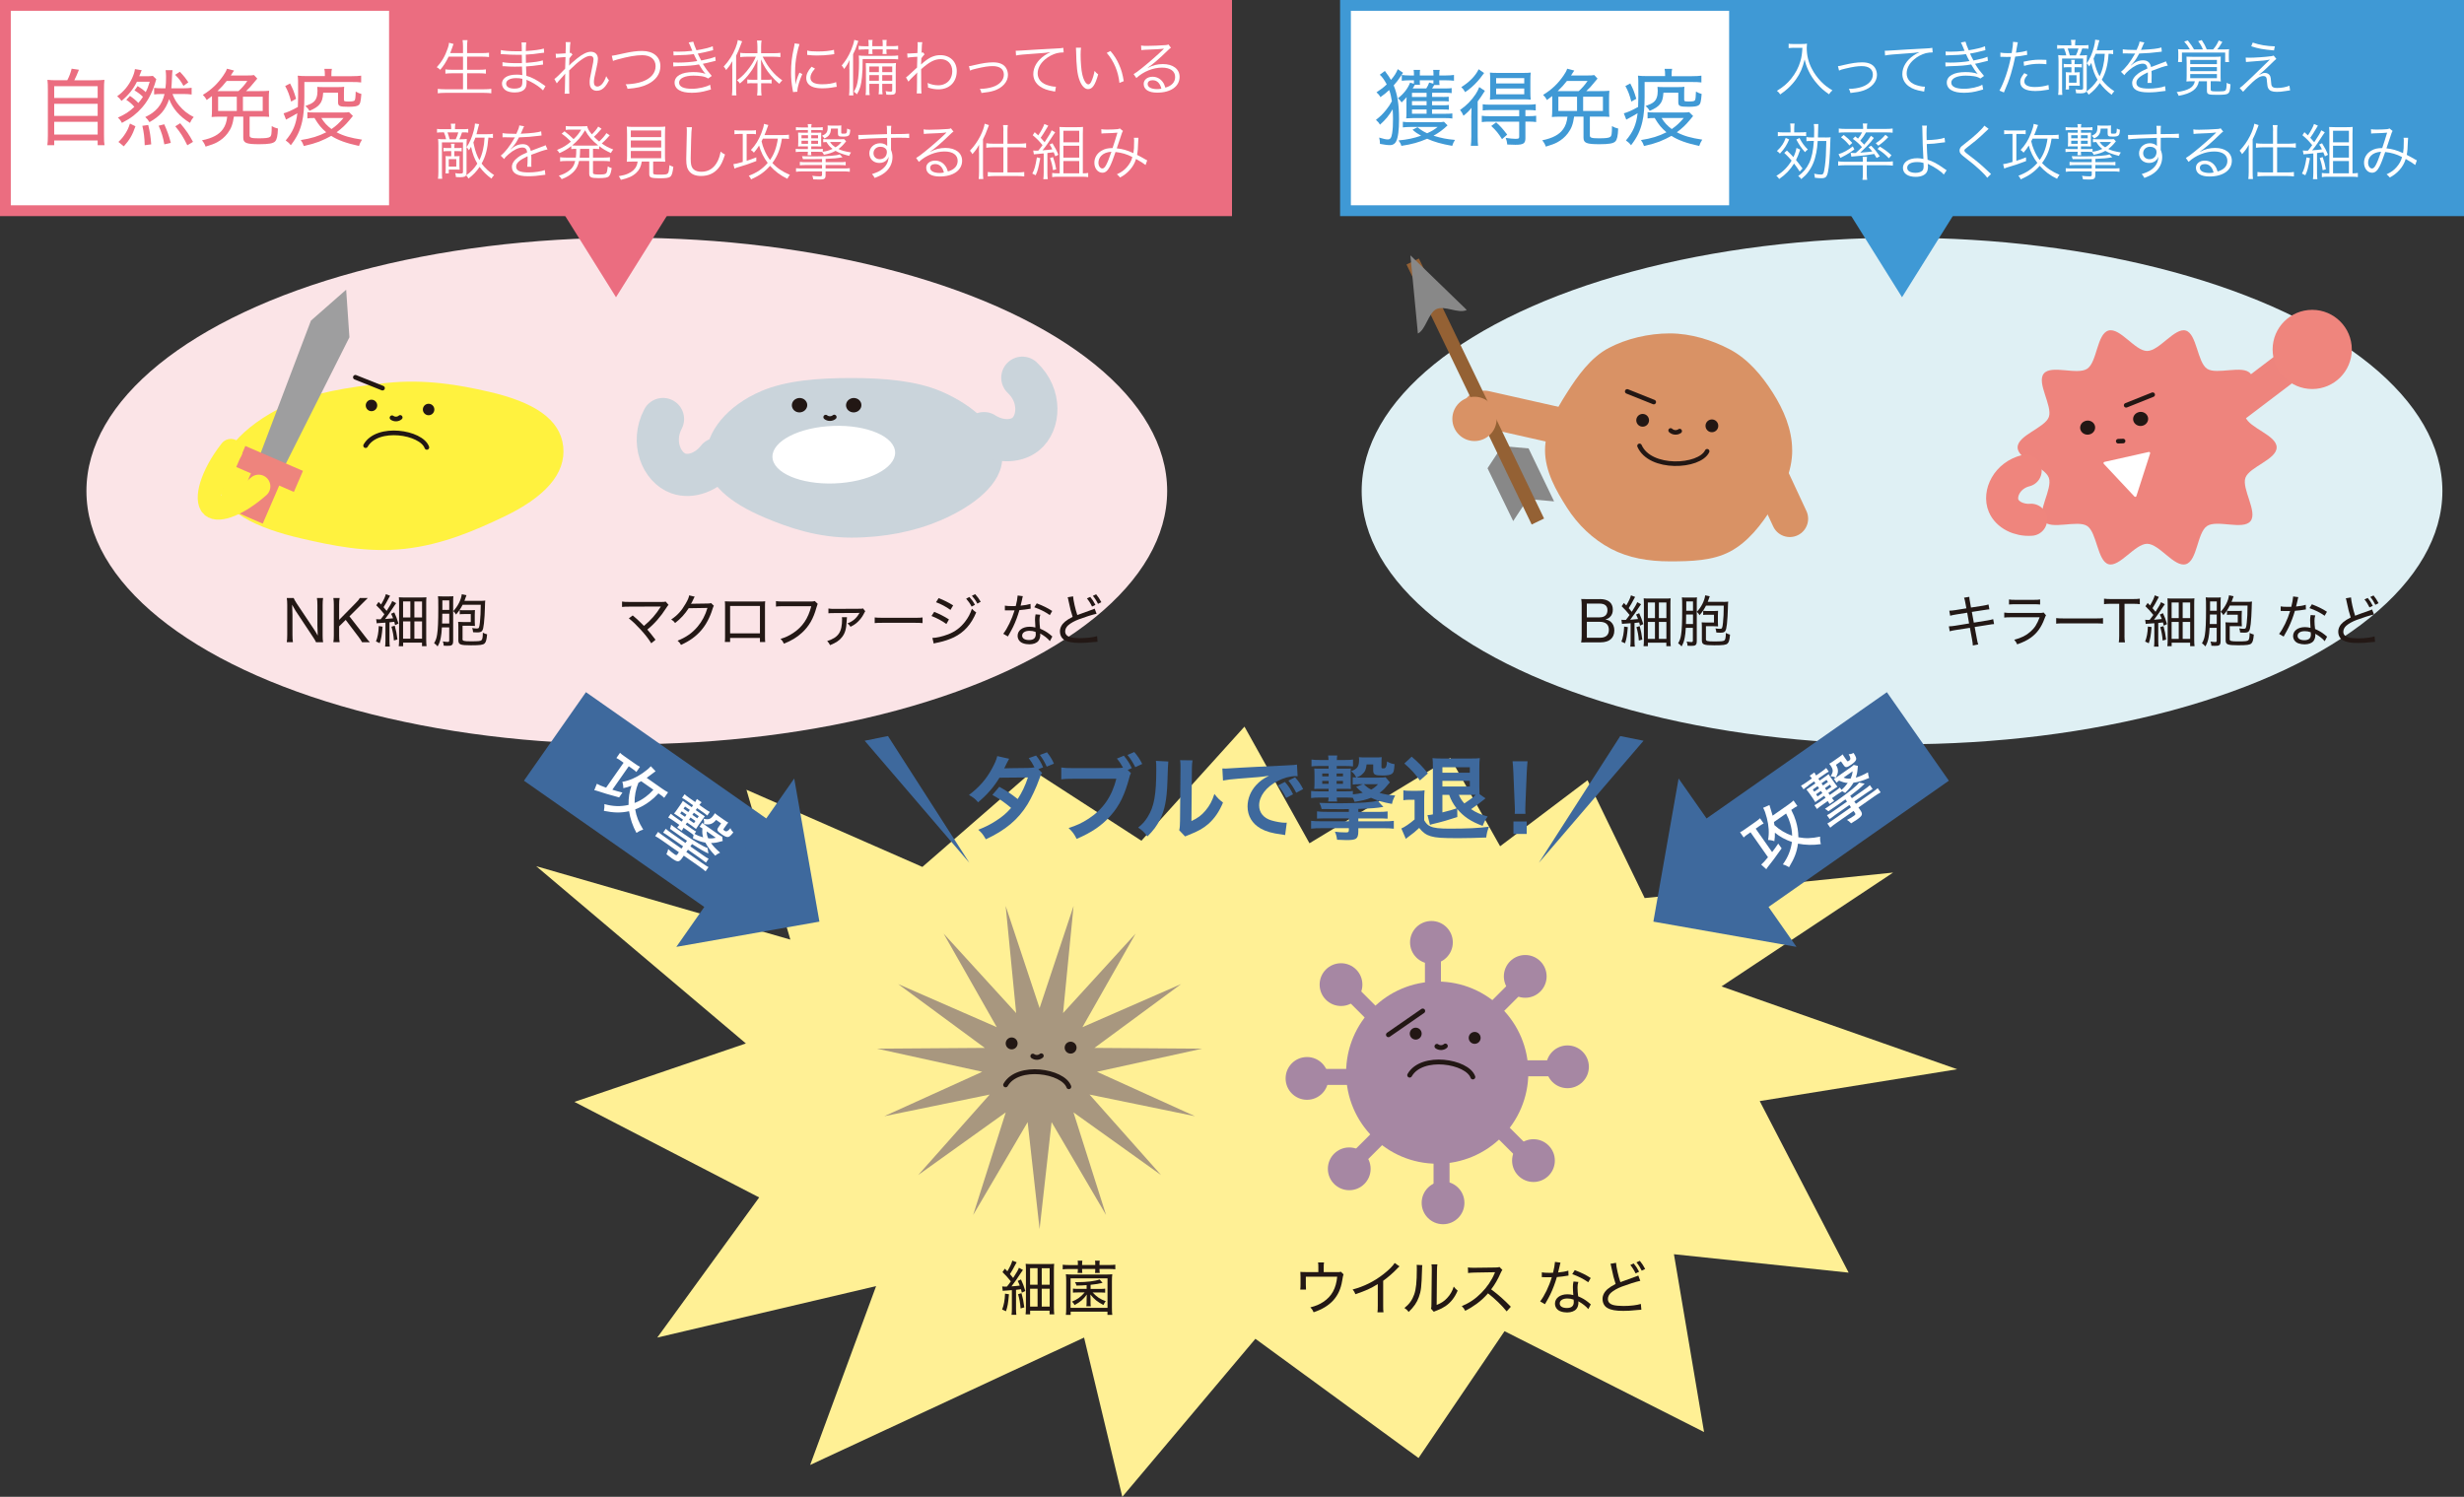 <?xml version="1.0" encoding="UTF-8"?>
<svg id="_レイヤー_2" data-name="レイヤー 2" xmlns="http://www.w3.org/2000/svg" viewBox="0 0 575 349.33">
  <rect x="0" y="0" width="575" height="349.33" fill="#333333" stroke="none"/>
  <defs>
    <style>
      .cls-1 {
        fill: #3f99d5;
      }

      .cls-2 {
        fill: #fff095;
      }

      .cls-3 {
        fill: #eb6d80;
      }

      .cls-4 {
        fill: #ee847d;
      }

      .cls-5 {
        stroke: #d99265;
        stroke-width: 8.55px;
      }

      .cls-5, .cls-6, .cls-7, .cls-8, .cls-9, .cls-10, .cls-11, .cls-12, .cls-13, .cls-14, .cls-15, .cls-16 {
        fill: none;
      }

      .cls-5, .cls-6, .cls-9, .cls-10, .cls-11, .cls-12, .cls-13, .cls-14, .cls-16 {
        stroke-linecap: round;
      }

      .cls-5, .cls-6, .cls-9, .cls-10, .cls-11, .cls-12, .cls-16 {
        stroke-linejoin: round;
      }

      .cls-6 {
        stroke: #fff23f;
        stroke-width: 5.46px;
      }

      .cls-17 {
        fill: #d99265;
      }

      .cls-18 {
        fill: #9e9e9f;
      }

      .cls-7 {
        stroke: #a687a3;
        stroke-width: 3.73px;
      }

      .cls-7, .cls-8, .cls-13, .cls-14, .cls-15 {
        stroke-miterlimit: 10;
      }

      .cls-19 {
        fill: #231815;
      }

      .cls-20 {
        fill: #fff;
      }

      .cls-21 {
        fill: #a687a3;
      }

      .cls-22 {
        fill: #a8977f;
      }

      .cls-8 {
        stroke: #ee847d;
      }

      .cls-8, .cls-16 {
        stroke-width: 7.48px;
      }

      .cls-23 {
        fill: #fff23f;
      }

      .cls-9, .cls-10, .cls-11, .cls-13, .cls-14 {
        stroke: #221714;
      }

      .cls-9, .cls-13 {
        stroke-width: 1.07px;
      }

      .cls-10, .cls-14 {
        stroke-width: 1.09px;
      }

      .cls-11 {
        stroke-width: 1.13px;
      }

      .cls-24 {
        fill: #221714;
      }

      .cls-25 {
        fill: #fbe4e7;
      }

      .cls-12 {
        stroke: #cad4db;
        stroke-width: 9.84px;
      }

      .cls-26 {
        fill: #dff0f4;
      }

      .cls-27 {
        fill: #cad4db;
      }

      .cls-28 {
        fill: #3e699d;
      }

      .cls-15 {
        stroke: #946134;
        stroke-width: 3.21px;
      }

      .cls-29 {
        fill: #888;
      }

      .cls-16 {
        stroke: #ef857d;
      }

      .cls-30 {
        fill: #ef857d;
      }
    </style>
  </defs>
  <g id="_テキスト" data-name="テキスト">
    <g>
      <rect class="cls-3" x="0" width="287.5" height="50.44"/>
      <rect class="cls-20" x="2.52" y="2.52" width="88.27" height="45.39"/>
      <polygon class="cls-2" points="125.13 202.15 184.44 219.29 174.19 184.31 215.25 202.32 241.09 179.85 266.36 196.21 290.41 169.58 305.58 196.8 338.45 176.89 350.07 197.5 370.47 182.09 383.8 209.59 441.78 203.64 401.73 230.21 456.73 249.54 410.65 256.97 431.4 297.01 390.63 292.71 397.66 334.21 351.1 310.67 331.03 340.27 292.96 312.45 261.9 349.33 252.98 312.16 189.06 341.89 204.45 300.15 153.38 312.16 177.16 279.46 134.05 257.16 174.06 243.52 125.13 202.15"/>
      <ellipse class="cls-25" cx="146.27" cy="114.59" rx="126.1" ry="59.11"/>
      <ellipse class="cls-26" cx="443.86" cy="114.59" rx="126.1" ry="59.11"/>
      <g>
        <path class="cls-19" d="M235.45,302.04c-.19,2.18-.3,2.8-.69,3.98l-.9-.41c.41-1.05.61-2.1.68-3.7l.91.14ZM233.89,300.23c.21.03.33.04.58.04.14,0,.21,0,.51-.01.42-.51.58-.75.91-1.22-.55-.72-1.34-1.57-1.95-2.16l.55-.8c.3.3.37.37.59.61.66-1.13.99-1.85,1.15-2.49l1.02.39c-.12.18-.18.29-.37.66-.43.83-.73,1.37-1.2,2.1.35.39.46.53.75.9.86-1.32,1.19-1.93,1.34-2.38l.95.51c-.14.17-.24.3-.46.65-.72,1.13-1.48,2.21-2.22,3.18.82-.05,1.23-.1,1.93-.18-.15-.43-.23-.59-.48-1.09l.77-.34c.42.87.71,1.66,1.01,2.69l-.82.39c-.1-.43-.12-.57-.19-.8-.46.06-.61.08-1.16.14v4.44c0,.63.03.98.08,1.39h-1.13c.06-.43.08-.79.08-1.41v-4.35c-.44.04-1.02.07-1.37.1-.36.01-.55.04-.75.08l-.14-1.04ZM238.38,301.8c.33,1.2.48,1.93.65,3.32l-.86.24c-.1-1.28-.26-2.14-.59-3.32l.8-.24ZM239.41,296.5c0-.65-.01-1.13-.06-1.55.39.04.73.05,1.44.05h3.73c.81,0,1.13-.01,1.48-.05-.04.39-.06.84-.06,1.63v8.57c0,.7.03,1.13.08,1.59h-1.09v-.86h-4.54v.87h-1.06c.06-.43.08-.94.08-1.56v-8.69ZM240.38,299.83h1.75v-3.87h-1.75v3.87ZM240.38,304.94h1.75v-4.17h-1.75v4.17ZM243.1,299.83h1.85v-3.85h-1.85v3.85ZM243.1,304.94h1.85v-4.17h-1.85v4.17Z"/>
        <path class="cls-19" d="M251.54,294.97c0-.3-.01-.47-.06-.75h1.1c-.04.26-.06.43-.06.76v.25h3.07v-.25c0-.32-.01-.51-.06-.76h1.11c-.04.25-.06.43-.06.76v.25h2.24c.61,0,1.05-.03,1.45-.08v1.08c-.42-.06-.84-.08-1.45-.08h-2.24v.17c0,.27.03.5.07.77h-1.12c.04-.25.06-.41.06-.76v-.18h-3.07v.17c0,.36.01.52.06.77h-1.12c.06-.33.07-.48.07-.74v-.19h-2.09c-.62,0-1.04.03-1.44.08v-1.08c.39.05.83.08,1.44.08h2.09v-.26ZM248.73,306.87c.06-.44.08-.9.08-1.7v-6.16c0-.63-.01-1.08-.08-1.63.47.05.86.07,1.63.07h7.56c.77,0,1.16-.01,1.64-.07-.06.5-.08.95-.08,1.63v6.19c0,.81.03,1.26.08,1.67h-1.12v-.76h-8.59v.76h-1.12ZM249.83,305.22h8.62v-6.88h-8.62v6.88ZM254.48,300.81h2.2c.64,0,.88-.01,1.22-.07v.95c-.33-.04-.62-.05-1.16-.05h-1.77c1.04,1.08,1.74,1.55,3.08,2.04-.28.32-.32.39-.55.88-1.41-.75-2.1-1.28-3.05-2.45.03.39.04.8.04,1.17v.59c0,.47.01.72.06.98h-1.04c.04-.28.06-.54.06-.98v-.59c0-.4.01-.75.04-1.16-.79,1.12-1.45,1.68-2.85,2.46-.18-.37-.3-.55-.61-.81,1.24-.5,2.03-1.06,2.97-2.14h-1.57c-.55,0-.84.01-1.17.05v-.95c.3.05.59.07,1.2.07h1.99v-.88c-.82.07-1.26.08-2.36.11-.1-.36-.18-.54-.36-.8h.54c2.18,0,4.13-.23,5.22-.63l.68.79c-.88.22-1.55.33-2.79.46v.97Z"/>
      </g>
      <g>
        <path class="cls-19" d="M311.68,296.89c.87,0,.95,0,1.22-.1l.63.62q-.12.23-.32,1.49c-.59,3.7-2.72,6.04-6.66,7.36-.22-.51-.33-.68-.76-1.15,1.31-.33,2.11-.68,3.03-1.28,1.95-1.3,2.96-3.12,3.23-5.87h-7.32v1.84c0,.47.02.88.04,1.17h-1.34c.04-.33.06-.7.06-1.2v-1.77c0-.48-.01-.83-.04-1.17.42.04.71.05,1.33.05h2.87v-1.19c0-.51-.01-.73-.07-1.06h1.4c-.06.27-.08.62-.08,1.05v1.2h2.79Z"/>
        <path class="cls-19" d="M326.59,295.55c-.21.18-.28.23-.5.47-.99,1.05-2.09,2-3.31,2.89v5.73c0,.84.01,1.24.07,1.63h-1.41c.07-.43.08-.75.08-1.62v-4.97c-1.77,1.08-2.65,1.48-5.22,2.36-.21-.51-.3-.68-.65-1.1,2.63-.69,4.99-1.86,7.2-3.58,1.26-.98,2.22-1.95,2.61-2.61l1.13.8Z"/>
        <path class="cls-19" d="M331.92,295.26c-.06.34-.06.36-.08,1.21-.11,3.83-.22,4.83-.73,6.23-.47,1.31-1.15,2.29-2.38,3.48-.36-.46-.51-.61-.99-.92,1.12-.88,1.82-1.86,2.28-3.17.43-1.21.61-2.98.61-5.81,0-.68,0-.76-.04-1.09l1.34.07ZM335.43,295.09c-.07.4-.08.62-.1,1.44l-.07,8.02c1.09-.44,1.75-.87,2.43-1.6.73-.77,1.23-1.64,1.56-2.69.33.44.47.58.91.95-.7,1.63-1.62,2.79-2.85,3.62-.59.4-1.15.68-1.95.99-.17.06-.3.11-.44.17-.17.07-.21.08-.33.15l-.65-.72c.08-.26.1-.44.1-1.09l.08-7.82v-.3c0-.54-.01-.86-.07-1.13h1.37Z"/>
        <path class="cls-19" d="M351.59,306.05c-1.06-1.34-2.74-2.96-4.35-4.21-.91,1.03-1.63,1.7-2.63,2.43-.95.69-1.67,1.13-2.69,1.64-.26-.5-.39-.68-.8-1.09,1.78-.74,3.18-1.68,4.57-3.09,1.3-1.3,2.42-2.94,3.07-4.53.04-.1.04-.11.08-.18.01-.04.03-.06.04-.11q-.16.01-4.7.08c-.74.02-1.09.04-1.59.11l-.04-1.31c.43.07.7.08,1.31.08h.3l4.78-.06c.57-.01.72-.03.98-.12l.68.69c-.15.18-.26.36-.4.69-.7,1.59-1.33,2.65-2.22,3.84,1.74,1.3,3,2.42,4.59,4.06l-.98,1.08Z"/>
        <path class="cls-19" d="M364.15,294.67c-.08.25-.08.29-.21.88-.1.47-.18.77-.34,1.42.92-.08,1.8-.23,2.39-.43l.04,1.15q-.15.01-.47.07c-.53.1-1.31.21-2.25.28-.42,1.44-.91,2.76-1.52,4.03-.33.66-.45.9-.98,1.82-.12.21-.21.36-.28.48l-1.12-.65c.98-1.24,2.09-3.52,2.72-5.65-.36.01-.42.01-.99.01-.33,0-.44,0-.86-.01h-.48v-1.13c.48.08.9.11,1.67.11.37,0,.73,0,.95-.01.23-.87.41-1.92.45-2.54l1.27.17ZM370.64,305.51c-.51-.63-1.37-1.3-2.33-1.82.03.18.03.25.03.36,0,.53-.18,1.08-.46,1.42-.41.52-1.21.83-2.18.83-.51,0-1.06-.08-1.5-.25-.82-.28-1.33-.98-1.33-1.81,0-1.28,1.19-2.18,2.89-2.18.47,0,.81.04,1.39.18-.06-.68-.1-1.42-.1-1.88s.04-.82.14-1.28l1.13.1c-.15.52-.19.8-.19,1.32,0,.58.07,1.42.15,2.03,1.02.45,1.52.73,2.35,1.38.21.17.26.21.39.33q.12.1.21.17l-.58,1.1ZM365.76,303.04c-1.09,0-1.78.46-1.78,1.16,0,.66.62,1.06,1.66,1.06,1.09,0,1.62-.46,1.62-1.41,0-.15-.03-.55-.04-.55-.55-.19-.92-.26-1.45-.26ZM370.64,299.25c-1.16-.8-2.25-1.35-3.74-1.89l.59-.94c1.6.62,2.58,1.1,3.72,1.84l-.57.99Z"/>
        <path class="cls-19" d="M377.12,294.73c.05.95.54,3.1,1.01,4.5q.84-.34,3.27-1.19c.61-.21.66-.23.91-.36l.47,1.24c-1.03.22-2.73.76-4.28,1.34-1.08.41-1.96.91-2.56,1.44-.46.41-.72.94-.72,1.46,0,.72.44,1.19,1.32,1.42.47.12,1.37.21,2.31.21,1.59,0,3.18-.19,4.06-.48l.12,1.35q-.29.01-1.05.08c-1.44.15-2.14.19-3.15.19-1.78,0-2.87-.19-3.7-.66-.75-.41-1.16-1.19-1.16-2.14,0-.84.44-1.68,1.23-2.33.53-.43.97-.7,1.82-1.15-.37-1.12-.65-2.17-.98-3.83-.12-.58-.14-.66-.22-.88l1.28-.22ZM381.24,294.86c.54.66.8,1.05,1.26,1.93l-.81.4c-.39-.8-.8-1.45-1.24-1.96l.8-.37ZM382.66,294.24c.48.58.83,1.11,1.26,1.91l-.8.4c-.39-.79-.76-1.37-1.24-1.93l.79-.37Z"/>
      </g>
      <g>
        <path class="cls-3" d="M15.7,18.73c.49-.94.76-1.68,1.02-2.7l1.7.25c-.43,1.08-.7,1.72-1.08,2.45h4.66c1.1,0,1.68-.02,2.37-.1-.08.65-.1,1.21-.1,2.43v10.57c0,1.16.02,1.68.12,2.25h-1.6v-1.1h-10.14v1.1h-1.6c.08-.57.12-1.19.12-2.27v-10.55c0-1.17-.02-1.74-.1-2.43.67.08,1.25.1,2.33.1h2.31ZM12.65,22.86h10.14v-2.74h-10.14v2.74ZM12.65,27.05h10.14v-2.82h-10.14v2.82ZM12.65,31.4h10.14v-2.97h-10.14v2.97Z"/>
        <path class="cls-3" d="M30.36,22.41c.76.51,1.39,1.04,1.92,1.62.43-.49.67-.82,1.08-1.43-.59-.59-1.16-1.02-1.98-1.49l.74-1.02c.84.51,1.33.88,1.88,1.41.41-.8.61-1.29.94-2.43h-2.98c-.88,1.76-2,3.15-3.6,4.48-.35-.49-.61-.76-1.02-1.08,1.57-1.12,2.7-2.51,3.5-4.25.37-.84.55-1.37.65-2.1l1.59.27c-.08.16-.12.22-.18.37q-.06.2-.16.43s-.08.18-.16.37c0,.06-.04.14-.08.23h1.7c.59,0,1.06-.02,1.47-.08l.8.76c-.51,1.84-1.04,3.15-1.74,4.4-.88,1.57-2.13,3-3.58,4.13-.88.67-1.45,1.02-2.7,1.68-.31-.59-.47-.8-.94-1.23,1.76-.8,2.62-1.37,3.84-2.51-.53-.65-1.14-1.17-1.88-1.64l.88-.94ZM27.64,33.12c.82-.8,1.15-1.23,1.66-2.03.47-.76.68-1.21,1.02-2.25l1.29.63c-.74,2.11-1.35,3.15-2.72,4.68l-1.25-1.02ZM33.77,33.88c-.04-1.78-.2-3.01-.55-4.52l1.37-.19c.41,1.68.55,2.58.7,4.52l-1.53.2ZM40.25,21.94c.45,1.17.84,1.84,1.55,2.68.98,1.17,1.96,1.96,3.41,2.7-.43.49-.59.74-.86,1.37-2.43-1.49-4.07-3.35-4.87-5.56-.88,2.55-2.08,3.95-4.6,5.38-.29-.49-.55-.8-.98-1.19,2.53-1.19,3.86-2.78,4.5-5.38h-.59c-.84,0-1.23.02-1.84.1v-1.53c.43.06,1.02.1,1.84.1h.8c.12-.92.14-1.53.14-2.78,0-.53-.04-1.02-.1-1.45h1.61q-.08.43-.16,2.37c-.02.75-.06,1.21-.12,1.86h2.78c.8,0,1.43-.04,1.96-.12v1.57c-.55-.08-1.14-.12-1.92-.12h-2.54ZM38.35,33.69c-.29-1.66-.67-2.88-1.33-4.35l1.31-.33c.7,1.55,1.1,2.64,1.53,4.33l-1.51.35ZM41.97,16.75c.96,1,1.37,1.53,1.98,2.47l-1.14.82c-.61-1.12-.98-1.61-1.94-2.58l1.1-.71ZM43.71,33.9c-.96-1.96-1.55-2.9-2.8-4.42l1.14-.72c1.49,1.78,2.07,2.64,2.99,4.35l-1.33.8Z"/>
        <path class="cls-3" d="M60.6,21.26c1.06,0,1.68-.02,2.21-.08-.06.57-.08.98-.08,1.82v2.47c0,.82.02,1.29.08,1.8-.61-.04-1.08-.06-2.11-.06h-2.45v4.42c0,.51.45.65,2.07.65s2.37-.08,2.68-.33c.33-.23.41-.7.41-2.52.55.31.9.45,1.45.57-.06,1.72-.25,2.58-.67,3.01-.45.47-1.49.65-3.72.65-2.99,0-3.7-.29-3.7-1.53v-4.91h-2.19c-.27,1.86-.65,2.8-1.47,3.9-.65.86-1.49,1.57-2.47,2.1-.67.35-1.25.57-2.66,1-.23-.63-.43-.96-.84-1.47,2.45-.51,3.99-1.33,4.89-2.62.57-.8.84-1.63,1-2.9h-1.53c-1.04,0-1.49.02-2.11.08.06-.53.08-1,.08-1.82v-3.07c-.43.35-.65.51-1.23.92-.31-.57-.43-.7-.9-1.19,2.06-1.27,3.46-2.62,4.76-4.5.51-.74.69-1.08.86-1.61l1.66.43q-.16.23-.31.45c-.06.1-.08.12-.23.35-.1.16-.12.18-.22.35h3.58c1,0,1.53-.02,1.84-.1l.76.82c-.2.22-.33.37-.67.8-.74.94-1.25,1.49-1.96,2.13h3.17ZM55.65,21.26c.72-.63,1.35-1.33,2.07-2.37h-4.82c-.67.86-1.25,1.51-2.15,2.37h4.89ZM55.26,22.57h-4.36v3.33h4.36v-3.33ZM56.69,25.9h4.62v-3.33h-4.62v3.33Z"/>
        <path class="cls-3" d="M75.81,17.58c0-.72-.02-1.04-.12-1.51h1.76c-.1.43-.12.72-.12,1.53v.18h4.74c.98,0,1.66-.04,2.21-.12v1.58c-.61-.08-1.23-.1-2.19-.1h-11.06v3.54c0,2.13-.2,4.36-.53,5.74-.47,2.07-1.23,3.66-2.64,5.48-.33-.45-.65-.74-1.19-1.12,1.66-1.96,2.43-3.72,2.72-6.36-.7.43-1.33.8-2.19,1.25-.18.08-.25.14-.45.25l-.57-1.47c.78-.2,2-.72,3.33-1.49.04-1.06.06-1.68.06-2.41,0-4.05,0-4.19-.1-4.89.65.08,1.27.1,2.29.1h4.05v-.19ZM67.69,19.48c.68,1.33.9,1.86,1.41,3.58l-1.16.65c-.43-1.61-.72-2.39-1.39-3.64l1.14-.59ZM82.35,27.07q-.31.35-.88,1.06c-.8.98-1.8,1.92-2.92,2.74,1.64.86,3.29,1.33,5.93,1.72-.27.41-.55.96-.7,1.47-2.96-.63-4.93-1.35-6.48-2.35-.82.47-1.78.92-2.84,1.35-1.06.39-1.86.63-3.56,1.02-.22-.61-.37-.92-.72-1.39,2.41-.37,4.19-.92,5.95-1.82-1.16-.98-1.78-1.72-2.74-3.33-.84,0-1.23.02-1.66.1v-1.47c.37.06.86.08,1.59.08h6.85c.57,0,.98-.02,1.27-.08l.92.9ZM75.42,21.63c-.1,1.45-.31,2.09-.88,2.76-.47.55-1.08.94-2.33,1.49-.25-.47-.53-.78-.96-1.13,1.1-.41,1.43-.57,1.88-.92.65-.51.96-1.37.96-2.64,0-.35-.02-.57-.06-.92.53.04.76.06,1.51.06h3.29c.61,0,1.02-.02,1.49-.08-.04.37-.06.67-.06,1.43v1.62c0,.33.16.39,1.06.39s1.29-.08,1.43-.25c.16-.22.23-.82.25-2.06.51.27.84.41,1.33.55-.16,1.88-.27,2.31-.68,2.62-.35.27-1.02.37-2.39.37-2.02,0-2.37-.16-2.37-1.06v-2.23h-3.46ZM74.99,27.54c.68,1.1,1.31,1.78,2.37,2.58,1.14-.8,1.74-1.35,2.8-2.58h-5.17Z"/>
      </g>
      <g>
        <path class="cls-20" d="M104.68,13.25c-.61,1.25-1.15,2.11-1.95,3.04-.28-.28-.46-.41-.81-.6,1.14-1.22,1.95-2.6,2.55-4.37.21-.61.3-.94.31-1.34l1.07.28c-.1.2-.17.41-.28.75-.04.13-.21.6-.51,1.38h2.99v-1.51c0-.57-.03-.98-.1-1.51h1.15c-.07.47-.1.91-.1,1.51v1.51h3.5c.64,0,1.14-.03,1.62-.09v1.01c-.53-.06-.98-.09-1.61-.09h-3.51v3.06h2.87c.71,0,1.15-.03,1.52-.09v1c-.41-.06-.85-.09-1.52-.09h-2.87v3.73h3.97c.73,0,1.19-.03,1.68-.1v1.04c-.54-.07-.97-.1-1.66-.1h-9.15c-.68,0-1.17.03-1.68.1v-1.04c.5.07.95.1,1.66.1h4.23v-3.73h-2.6c-.65,0-1.11.03-1.51.09v-1c.38.06.8.09,1.51.09h2.6v-3.06h-3.36Z"/>
        <path class="cls-20" d="M126.7,21.08c-.65-.68-1.69-1.41-2.9-2.03-.24-.13-.57-.27-.95-.43q.03.33.03.51c0,.75-.1,1.21-.36,1.55-.41.58-1.28.9-2.4.9-.94,0-1.72-.2-2.21-.57-.48-.36-.77-.91-.77-1.49,0-.94.74-1.68,1.99-1.96.43-.1.85-.14,1.48-.14.47,0,.67.01,1.28.11t-.01-.17s-.01-.07-.01-.16c-.01-.13-.01-.43-.03-.84-.01-.19-.01-.46-.03-.83-.51.01-1.22.03-1.68.03-.85,0-1.52-.03-2.4-.1-.16-.01-.27-.01-.36-.01h-.11v-.94c.65.14,1.84.23,3.27.23.37,0,.87,0,1.27-.01l-.03-1.95c-.41.01-.64.01-.97.01-1.04,0-2.19-.04-3.47-.14-.1-.01-.19-.01-.26-.01-.04,0-.11,0-.2.01v-.97c.63.17,2.11.28,3.66.28.28,0,.77-.01,1.24-.01q-.01-1.74-.07-2.05h1.1c-.06.3-.09.98-.1,2.01,1.96-.13,3.43-.33,4.21-.58l.07.97q-.24.01-.98.11c-1.34.2-1.72.24-3.3.34q.01,1.17.03,1.92c1.93-.14,3.16-.31,3.94-.58l.06.98c-.18.01-.33.03-.82.1-.98.16-2.11.27-3.16.34q.03.8.09,2.18c1.24.34,2.48,1,3.97,2.08.23.17.3.21.48.33l-.57,1ZM121.89,18.39c-.54-.13-.82-.16-1.45-.16-1.41,0-2.33.51-2.33,1.27s.71,1.18,1.95,1.18c.75,0,1.29-.16,1.56-.47.2-.2.28-.6.28-1.28v-.54Z"/>
        <path class="cls-20" d="M129.38,18.43c.4-.26,1.42-1.25,2.5-2.4.01-.57.04-1.47.09-2.72q-1.91.13-2.23.2l-.06-.98c.23.03.31.03.44.03.04,0,.67-.04,1.86-.11.04-1.08.06-1.72.06-1.91,0-.3-.01-.43-.04-.71h1.12c-.07.35-.11.81-.17,2.55.13-.01.17-.03.28-.07l.37.44c-.19.16-.36.37-.73.88,0,.16,0,.27-.01.36q-.01.28-.03.95s0,.06-.01.13c0,.11-.01.14-.01.23h.03c.21-.3.7-.75,1.81-1.65,1.29-1.04,2.36-1.57,3.22-1.57,1.02,0,1.66.64,1.66,1.66,0,.48-.09,1.01-.33,2.08-.53,2.29-.61,2.79-.61,3.37,0,.66.3,1.01.85,1.01.38,0,.87-.31,1.21-.78.36-.5.64-1.08.81-1.64.3.53.38.65.65.97-.4.75-.56,1.01-.88,1.41-.57.7-1.21,1.02-1.96,1.02-.37,0-.74-.11-1-.3-.47-.33-.67-.83-.67-1.62,0-.72.03-.88.54-3.32.28-1.29.36-1.75.36-2.13,0-.47-.3-.77-.78-.77-.56,0-1.24.31-2.15.97-.85.63-1.25.98-2.75,2.42v3.07c0,1.82,0,1.94.04,2.36h-1.11q.09-.52.1-2.35,0-1.66.04-2.31h-.03c-.06.11-.1.16-.26.34q-.21.24-.7.78c-.16.17-.36.4-.6.67-.23.26-.27.3-.37.46l-.57-1.03Z"/>
        <path class="cls-20" d="M142.77,13.02q.43-.03,2.96-.6c1.58-.36,2.94-.53,4.13-.53,2.6,0,4.25,1.38,4.25,3.56,0,1.78-1.05,3.27-2.96,4.2-1.31.63-2.5.9-4.71,1.08-.11-.5-.18-.67-.44-1.05,1.59-.06,2.87-.26,3.95-.66,1.95-.71,3.04-1.99,3.04-3.58s-1.18-2.56-3.12-2.56c-1.48,0-3.34.33-5.8,1.01-.6.17-.78.23-1.02.34l-.28-1.21Z"/>
        <path class="cls-20" d="M157.12,12.02c.34.03.58.04,1.07.04,1.2,0,2.06-.06,3.37-.2-.44-1.1-.73-1.75-.85-1.95l1.07-.19c.13.51.4,1.25.75,2.01,1.66-.27,3-.6,3.8-.94l.09.92c-1.27.34-2.79.67-3.59.8.21.47.6,1.22.81,1.61,1.88-.38,2.67-.6,3.26-.88l.11.95c-.24.06-.3.06-.77.19-1,.26-1.71.41-2.23.51.84,1.35,1,1.55,2.09,2.83l-.84.6c-.54-.31-.87-.43-1.56-.54-.5-.07-1.22-.13-1.86-.13-2.05,0-3.37.64-3.37,1.62s1.08,1.45,3.03,1.45c1.48,0,3.36-.43,4.21-.95l.2,1.11q-.2.04-.85.24c-1.17.35-2.38.53-3.64.53s-2.21-.19-2.93-.6c-.68-.38-1.07-1.03-1.07-1.77,0-1.54,1.64-2.46,4.34-2.46,1.18,0,1.93.11,2.87.41-.44-.47-1.02-1.32-1.52-2.19-1.41.26-2.33.33-4.99.41-.68.03-.74.03-1,.06l-.03-.94c.31.03.57.04,1.14.04,1.48,0,3.31-.14,4.48-.36-.37-.7-.46-.85-.81-1.62-1.1.16-2.23.23-3.84.26-.6.01-.63.01-.88.04l-.04-.92Z"/>
        <path class="cls-20" d="M170.87,16.01c0-.64,0-1.04.04-1.74-.47.84-.8,1.31-1.46,2.08-.21-.38-.26-.46-.57-.81,1.27-1.38,2.13-2.75,2.76-4.34.3-.77.43-1.21.54-1.86l1,.3c-.13.3-.2.47-.38.98-.38,1.05-.57,1.45-1.02,2.39v7.6c0,.7.01,1.18.07,1.66h-1.05c.06-.51.09-.97.09-1.71v-4.55ZM175.54,19.41c-.51,0-.83.01-1.15.07v-.94c.31.06.64.07,1.17.07h1.18v-2.99c0-.65,0-1.14.03-1.75-.6,1.4-1.01,2.15-1.71,3.07-.73,1-1.39,1.71-2.4,2.55-.2-.33-.3-.43-.68-.75,1.22-.88,1.96-1.65,2.96-3.01.68-.95.95-1.41,1.44-2.49h-2.23c-.53,0-.97.03-1.41.09v-1c.37.06.84.09,1.42.09h2.59v-1.57c0-.43-.04-.98-.1-1.39h1.07c-.07.33-.11.87-.11,1.39v1.57h3.03c.61,0,1.05-.03,1.47-.09v1c-.41-.06-.9-.09-1.45-.09h-2.69c.84,1.58,1.22,2.16,2.01,3.13.78.97,1.49,1.62,2.58,2.39-.27.21-.46.44-.7.8-.75-.6-1.35-1.21-2.02-2.01-.98-1.17-1.55-2.08-2.26-3.7.03.83.04,1.21.04,1.78v2.99h1.29c.51,0,.83-.01,1.15-.07v.94c-.34-.06-.64-.07-1.15-.07h-1.29v1.4c0,.54.03.95.09,1.46h-1.04c.06-.48.1-.95.1-1.46v-1.4h-1.2Z"/>
        <path class="cls-20" d="M186.57,10.29c-.21.61-.38,1.31-.6,2.28-.3,1.49-.43,2.75-.43,4.45,0,1.11.03,1.95.09,2.7.2-.95.47-1.74.92-2.77l.68.33c-.64,1.41-1.15,3.12-1.15,3.91v.21l-1.02.09c-.03-.23-.04-.3-.09-.57-.27-1.51-.37-2.53-.37-4.03,0-2.02.17-3.53.64-5.63.14-.67.17-.81.2-1.14l1.12.17ZM190.19,16.01c-.71.78-1.07,1.47-1.07,2.09,0,1.05.9,1.57,2.73,1.57,1.29,0,2.5-.19,3.27-.5l.14,1.09c-.19.02-.21.03-.5.07-1,.2-1.95.28-2.92.28-1.62,0-2.65-.34-3.26-1.08-.28-.36-.43-.78-.43-1.31,0-.87.36-1.64,1.24-2.65l.78.43ZM188.39,11.8c.61.16,1.31.21,2.42.21,1.58,0,2.86-.13,3.81-.38l.07,1.01s-.36.04-.98.13c-.83.11-1.96.18-3.06.18-.8,0-1.35-.04-2.28-.14v-1.01Z"/>
        <path class="cls-20" d="M198.2,16.13c0-.73.01-1.45.04-2.13-.33.78-.68,1.37-1.25,2.1-.04-.09-.07-.14-.1-.17q-.16-.28-.47-.64c.91-1.07,1.61-2.19,2.21-3.63.38-.91.61-1.68.73-2.36l.94.26c-.07.19-.09.21-.24.68-.33,1.05-.51,1.49-.98,2.4v7.87c0,.84.01,1.32.06,1.76h-1.01c.06-.53.09-.94.09-1.75v-4.4ZM209.61,13.86c-.4-.04-.88-.07-1.44-.07h-6.86c0,2.01-.04,3.02-.16,4.15-.18,1.93-.46,2.87-1.17,4.07-.24-.26-.46-.44-.73-.6.47-.78.67-1.28.85-2.18.23-1.05.36-2.7.36-4.62,0-.71-.01-1.2-.06-1.65.34.04.8.07,1.41.07h6.27c.71,0,1.12-.03,1.51-.09v.91ZM201.72,11.54c-.68,0-.97.02-1.34.07v-.91c.4.06.81.09,1.34.09h.98v-.46c0-.47-.01-.75-.07-1h1c-.06.23-.07.53-.07.98v.47h2.43v-.46c0-.48-.01-.74-.07-1h1.01c-.06.26-.07.5-.07.98v.47h1.35c.57,0,1.04-.03,1.38-.09v.91c-.4-.06-.82-.07-1.38-.07h-1.35v.24c0,.41.01.61.06.85h-.98c.04-.27.06-.5.06-.85v-.24h-2.43v.24c0,.4.01.65.06.85h-.97c.04-.23.06-.5.06-.85v-.24h-.98ZM202.87,19.57v1.14c0,.81.01,1.11.09,1.48h-.97c.06-.36.09-.74.09-1.48v-4.51c0-.81-.01-1.08-.04-1.47.37.03.67.04,1.41.04h4.2c.75,0,1.08-.01,1.44-.07-.04.34-.06.78-.06,1.59v4.88c0,.77-.26.95-1.27.95-.26,0-.34,0-.92-.03-.03-.36-.07-.54-.19-.83.48.09.82.13,1.18.13.31,0,.38-.07.38-.38v-1.45h-2.33v.91c0,.77.01,1.17.09,1.54h-.94c.06-.4.09-.8.09-1.54v-.91h-2.23ZM205.1,15.51h-2.23v1.32h2.23v-1.32ZM205.1,17.53h-2.23v1.31h2.23v-1.31ZM208.21,16.84v-1.32h-2.33v1.32h2.33ZM208.21,18.84v-1.31h-2.33v1.31h2.33Z"/>
        <path class="cls-20" d="M211.4,18.09c.27-.19.54-.41,1.22-1.05q.48-.46.97-.9.23-.21.41-.37c.03-1.18.03-1.31.07-2.52q-.2.01-.73.04c-.93.07-1.21.1-1.56.17l-.07-.98c.2.01.28.01.4.01.21,0,.81-.03,1.98-.11.04-.88.06-1.42.06-1.98,0-.21,0-.31-.04-.56h1.12c-.09.41-.1.63-.14,1.65q-.01.48-.03.81c.19-.03.21-.03.33-.09l.37.47q-.2.17-.75.92c-.04.92-.07,1.41-.07,1.44h.03l.04-.04c.14-.16.4-.38.83-.72,1.24-.98,2.33-1.41,3.6-1.41,2.26,0,3.83,1.52,3.83,3.7,0,2.58-1.71,4.28-4.3,4.28-.81,0-1.54-.13-2.42-.43.01-.11.01-.2.01-.24,0-.26-.03-.43-.11-.82.8.35,1.66.55,2.52.55,1.22,0,2.32-.61,2.85-1.61.27-.53.4-1.07.4-1.71,0-1.66-1.1-2.79-2.72-2.79-1.39,0-2.67.67-4.54,2.35,0,4.28.01,4.99.09,5.65h-1.12q.07-.44.07-2.69c.01-1.73.01-1.85.04-2.19h-.03c-.1.17-.23.3-.74.78-.54.5-1.11,1.11-1.28,1.35l-.57-.98Z"/>
        <path class="cls-20" d="M226.11,15.44c.36-.03.43-.04,1.31-.26,1.86-.44,3.12-.63,4.34-.63,1.47,0,2.48.44,3.02,1.32.28.46.44,1.04.44,1.62,0,1.59-1.28,3.04-3.26,3.67-.87.27-1.21.33-2.93.54-.09-.4-.14-.54-.37-.98.09.01.14.01.2.01.88,0,1.99-.17,2.8-.44,1.62-.53,2.6-1.61,2.6-2.87s-.91-1.99-2.63-1.99c-.95,0-2.05.17-3.74.57-.87.2-1.09.27-1.52.47l-.26-1.04Z"/>
        <path class="cls-20" d="M237.04,11.83h.51c.2,0,.37-.01.81-.04,1.69-.13,6.25-.38,8.08-.47.8-.03,1.46-.09,1.69-.16l.09,1.07c-.57,0-1.05.06-1.59.18-.95.26-1.95.77-2.73,1.44-1.14.95-1.75,2.11-1.75,3.29s.73,2.15,1.99,2.63c.7.26,1.59.46,2.13.46h.14l-.19,1.15c-.16-.03-.21-.04-.44-.09-1.41-.24-2.26-.54-3.07-1.1-1.01-.68-1.58-1.73-1.58-2.9,0-1.65.97-3.23,2.66-4.37.44-.3.81-.5,1.35-.75-.84.14-1.55.21-3.13.31-2.95.2-4.21.31-4.91.47l-.07-1.12Z"/>
        <path class="cls-20" d="M252.27,11.15c-.07.44-.1.91-.1,1.69,0,1.56.16,3.51.37,4.42.31,1.45.9,2.43,1.44,2.43.26,0,.5-.24.71-.71.33-.71.56-1.47.74-2.43.31.37.44.5.84.81-.7,2.49-1.35,3.44-2.36,3.44-.8,0-1.54-.8-2.02-2.16-.5-1.35-.7-3.17-.77-6.67-.01-.54-.01-.58-.04-.84h1.2ZM259.14,11.9c.92,1.1,1.51,2.03,2.03,3.24.54,1.2.81,2.21,1.07,3.8l-1.01.41c-.26-2.64-1.29-5.08-2.96-7.01l.87-.44Z"/>
        <path class="cls-20" d="M266.29,10.62c.4.07.65.09,1.34.09,1.18,0,3.07-.09,4.35-.18.37-.03.5-.06.68-.16l.6.78c-.2.1-.27.16-.73.6-1.96,1.92-3.68,3.4-4.68,4.04l.03.04c1.08-.58,2.23-.88,3.49-.88,2.38,0,3.9,1.17,3.9,2.99,0,2.22-2.06,3.68-5.22,3.68-2.01,0-3.16-.74-3.16-2.05,0-.95.88-1.66,2.06-1.66.95,0,1.78.41,2.35,1.17.3.4.46.74.65,1.37,1.49-.41,2.28-1.28,2.28-2.49,0-1.37-1.14-2.18-3.06-2.18-2.09,0-4.34.91-5.99,2.43l-.64-.91c.51-.3,1.02-.67,1.99-1.45,1.52-1.21,3.77-3.19,4.75-4.15q.09-.09.2-.2s.03-.03.06-.06l.06-.06-.03-.03s-.04,0-.13.01c-.46.09-2.16.18-4.33.26-.31.02-.46.03-.77.07l-.06-1.07ZM268.97,18.72c-.71,0-1.15.34-1.15.88,0,.37.19.64.57.87.37.2.98.33,1.59.33.36,0,.53-.01,1.04-.1-.31-1.29-1.02-1.98-2.05-1.98Z"/>
        <path class="cls-20" d="M108.03,30.15c.58,0,.87-.01,1.24-.07v.88c-.37-.06-.65-.07-1.19-.07h-.26c-.23.71-.38,1.09-.63,1.61h.43c.46,0,.85-.02,1.31-.07-.04.5-.06.9-.06,1.48v6.37c0,.5-.1.75-.37.91-.2.1-.61.17-1.07.17-.21,0-.74-.02-1.04-.04-.03-.37-.06-.6-.16-.91.38.07.75.1,1.08.1.58,0,.73-.07.73-.34v-6.94h-4.91v6.9c0,.75.01,1.24.06,1.59h-.98c.06-.46.09-.95.09-1.59v-6.22c0-.51-.01-.95-.07-1.48.48.06.87.07,1.38.07h.5c-.14-.64-.21-.87-.51-1.61h-.4c-.54,0-.84.01-1.22.07v-.88c.4.06.65.07,1.25.07h2.06v-.36c0-.33-.03-.55-.1-.91h1.08c-.07.33-.1.57-.1.91v.36h1.86ZM106.36,36.47c.3,0,.57-.01.9-.04-.04.27-.04.46-.04,1.01v1.32c0,.36.01.55.04.84q-.47-.03-.85-.03h-1.68v.9h-.78c.04-.31.06-.71.06-1.14v-1.89c0-.56,0-.73-.04-1.01.36.03.64.04.95.04h.38v-1.2h-.9c-.43,0-.7.01-.9.06v-.85c.17.04.46.07.9.07h.9v-.23c0-.26-.01-.48-.07-.77h.87c-.04.24-.07.51-.07.77v.23h.83c.4,0,.65-.01.87-.06v.84c-.2-.04-.5-.06-.87-.06h-.83v1.2h.34ZM104.43,30.89c.21.58.37,1.11.5,1.61h1.42c.26-.51.47-1.08.6-1.61h-2.52ZM104.72,38.89h1.76v-1.75h-1.76v1.75ZM115.04,32.21c-.3-.06-.58-.09-1.07-.09-.19,2.62-.63,4.33-1.58,6.05.75,1.02,1.74,1.93,2.92,2.7-.26.24-.41.44-.63.81-1.11-.81-1.96-1.65-2.76-2.73-.75,1.11-1.49,1.88-2.6,2.72-.17-.33-.34-.56-.56-.75,1.02-.67,1.88-1.57,2.63-2.73-.68-1.14-1.08-2.22-1.47-3.95-.04.09-.07.14-.09.18-.14.26-.2.36-.4.66-.13-.27-.34-.54-.55-.73.68-.97,1.27-2.32,1.65-3.77.17-.63.3-1.38.3-1.69,0-.01,0-.03-.01-.06l1,.14c-.06.17-.09.27-.16.54-.17.74-.34,1.35-.47,1.81h2.52c.67,0,.94-.01,1.32-.09v.98ZM110.93,32.13c-.11.34-.21.55-.46,1.11q.04.24.16.74c.27,1.27.68,2.4,1.24,3.39.38-.78.64-1.54.85-2.48.2-.9.27-1.41.36-2.76h-2.15Z"/>
        <path class="cls-20" d="M120.5,31.22c.47-1,.64-1.49.68-1.95l1.14.2q-.13.18-.37.77c-.18.46-.37.84-.44.97q.17-.02.3-.02c2.28-.11,3.7-.28,4.48-.54l.09.97c-.23.01-.31.03-.57.07-1.48.2-2.97.31-4.7.37-.43.84-.78,1.41-1.28,2.02-.14.17-.43.5-.48.54-.1.07-.17.13-.19.14,0,.02-.01.02-.01.02h0s.01.04.03.06q.51-.4.65-.5c.66-.46,1.41-.7,2.15-.7,1.05,0,1.69.53,1.88,1.58,1.04-.41,1.85-.71,2.48-.94.7-.24.74-.26.97-.41l.46,1c-.74.13-2.02.55-3.8,1.25.03.37.03.51.03.87,0,.18,0,.5-.01.78-.01.31-.01.51-.01.64,0,.2,0,.31.03.51h-.97c.04-.3.09-1.17.09-2.03,0-.23,0-.26-.01-.43-1.93.91-2.67,1.58-2.67,2.43,0,.94.88,1.35,2.89,1.35,1.41,0,2.99-.23,3.8-.56l.13,1.1c-.21.01-.28.03-.57.07-1.12.18-2.36.28-3.46.28-2.55,0-3.78-.72-3.78-2.19,0-.78.48-1.52,1.45-2.25.48-.36,1.17-.73,2.12-1.14-.11-.78-.46-1.12-1.12-1.12-.9,0-2.02.53-3.17,1.51-.55.47-.87.8-1.09,1.18l-.8-.8c.98-.75,2.16-2.25,3.19-4.07l.13-.21c-.06.01-.2.03-.27.03-.23,0-1.56-.03-2.09-.04h-.23c-.13,0-.16,0-.31.02v-.98c.53.1,1.61.16,3.06.16h.23Z"/>
        <path class="cls-20" d="M134.38,36.79c.07-.63.1-.98.1-2.05-.48,0-.81.01-1.17.06v-.7c-.91.71-1.52,1.07-2.76,1.64-.19-.33-.33-.51-.57-.74,1.39-.57,2.23-1.07,3.24-1.94-.87-.9-1.28-1.25-2.15-1.86l.67-.56c.87.67,1.41,1.14,2.11,1.83.9-.88,1.12-1.15,1.79-2.22h-2.69c-.24,0-.54.01-.92.07v-.91c.24.04.57.07,1.02.07h2.7c.65,0,.98-.01,1.27-.06.1.56.43,1.17,1.1,1.94.6-.57,1.21-1.32,1.48-1.82l.78.51c-.13.11-.17.17-.3.33-.54.64-.9,1.02-1.47,1.54.4.4.74.71,1.21,1.11.74-.68,1.35-1.38,1.69-1.96l.78.51q-.14.16-.68.75c-.36.4-.68.71-1.18,1.15.91.64,1.48.94,2.68,1.41-.24.27-.34.43-.56.83-1.22-.58-1.79-.92-2.72-1.61v.68c-.37-.04-.71-.06-1.21-.06h-.24v2.05h2.53c.64,0,1.04-.03,1.42-.09v.97c-.41-.06-.82-.09-1.42-.09h-2.53v2.69c0,.23.06.31.28.38.17.06.61.09,1.1.09,1.11,0,1.51-.07,1.71-.3.17-.2.28-.71.37-1.61.36.24.6.34.91.41-.17,1.04-.34,1.58-.63,1.88-.3.34-.93.46-2.46.46-1.76,0-2.16-.2-2.16-1.07v-2.93h-2.38c-.2.95-.51,1.64-1.01,2.23-.38.47-.98.97-1.62,1.35-.4.24-.71.38-1.42.66-.2-.34-.36-.51-.67-.81,1.02-.31,1.49-.54,2.18-1.01.93-.64,1.38-1.31,1.65-2.42h-2.11c-.6,0-.98.03-1.41.09v-.97c.38.06.78.09,1.41.09h2.25ZM138.59,33.98c.48,0,.71-.01,1.01-.04-1.48-1.2-2.32-2.16-3.06-3.54-.94,1.54-1.74,2.48-3.02,3.54.33.03.57.04,1.07.04h4ZM135.38,34.75q-.03,1.42-.1,2.05h2.23v-2.05h-2.13Z"/>
        <path class="cls-20" d="M147.87,37.7c-.8,0-1.17.02-1.61.04.06-.44.07-.84.07-1.49v-4.82c0-.83-.03-1.58-.07-1.89.47.06.91.07,1.52.07h5.95c.58,0,1.11-.03,1.52-.07-.04.3-.07,1.09-.07,1.89v4.82c0,.67.01,1.07.07,1.49-.4-.03-.83-.04-1.59-.04h-1.24v2.58c0,.44.14.48,1.59.48,1.35,0,1.68-.06,1.88-.36.16-.24.26-.75.34-1.86.4.21.61.3.9.38-.33,2.55-.48,2.68-3.19,2.68-1.17,0-1.81-.07-2.09-.24-.26-.16-.34-.34-.34-.8v-2.86h-1.74c-.2,1.18-.54,1.91-1.25,2.59-.84.81-1.88,1.29-3.64,1.68-.14-.36-.26-.56-.5-.85,1.08-.2,1.58-.33,2.18-.6.98-.43,1.65-1.05,1.98-1.83.13-.3.16-.4.26-.98h-.93ZM147.21,32h7.09v-1.55h-7.09v1.55ZM147.21,34.43h7.09v-1.64h-7.09v1.64ZM147.21,36.92h7.09v-1.69h-7.09v1.69Z"/>
        <path class="cls-20" d="M161.47,29.7c-.09.48-.14,1.21-.19,3-.06,1.71-.1,3.64-.1,4.28,0,.17.01.53.03.85.06.85.24,1.32.67,1.71.4.35,1.04.55,1.78.55,1.69,0,3-.85,3.81-2.48.33-.68.5-1.24.7-2.23.4.34.57.46,1.02.68-.54,1.66-.95,2.5-1.58,3.23-1.01,1.2-2.35,1.78-4.01,1.78-1.21,0-2.11-.34-2.68-1-.58-.67-.78-1.42-.78-2.92,0-.95.01-1.31.13-5.79.01-.43.01-.7.01-.92,0-.3-.01-.47-.06-.75h1.24Z"/>
        <path class="cls-20" d="M172.47,31.26c-.44,0-.78.03-1.08.07v-.95c.33.06.65.07,1.15.07h2.72c.5,0,.81-.01,1.15-.07v.95c-.33-.06-.63-.07-1.05-.07h-1.12v6.27c.98-.31,1.25-.41,2.25-.81v.87c-1.98.75-2.45.91-4.64,1.56-.1.03-.3.13-.44.2l-.27-1.04c.57-.06.95-.16,2.19-.51v-6.55h-.85ZM182.46,32.36c-.34,2.33-1.01,4.05-2.21,5.68,1.04,1.15,2.3,2.01,4.08,2.77-.28.31-.38.5-.58.92-1.62-.78-2.89-1.73-4.05-3.03-1.24,1.41-2.43,2.26-4.42,3.16-.2-.41-.33-.6-.55-.84,1.95-.74,3.16-1.57,4.42-3-.92-1.19-1.61-2.59-2.01-4.05-.44.71-.51.8-1.21,1.66-.26-.3-.4-.43-.7-.63,1.05-1.08,1.82-2.32,2.45-3.95.37-.94.57-1.65.6-2.14l1.02.27c-.11.26-.13.28-.2.53-.21.63-.37,1.01-.7,1.81h4.33c.65,0,1.04-.03,1.38-.09v1c-.36-.06-.68-.07-1.31-.07h-.34ZM178.02,32.36c-.13.27-.16.34-.3.61.21.9.31,1.2.6,1.91.4.97.8,1.68,1.37,2.46.95-1.32,1.54-2.93,1.83-4.98h-3.5Z"/>
        <path class="cls-20" d="M187.02,30.35c-.6,0-.9.02-1.28.06v-.74c.41.06.7.07,1.27.07h1.56c-.01-.35-.03-.47-.09-.77h.92c-.06.28-.07.41-.09.77h1.48c.57,0,.84-.01,1.21-.07v.74c-.41-.04-.75-.06-1.22-.06h-1.47v.63h1.27c.53,0,.8-.02,1.07-.04-.03.27-.03.43-.03,1.11v1.01c0,.61.01.94.03,1.14-.26-.03-.58-.04-1.1-.04h-1.24v.64h1.48c.6,0,.88-.01,1.22-.07v.68c.87-.11,1.51-.3,2.28-.66-.65-.5-.9-.78-1.42-1.61-.31.01-.51.03-.77.06v-.75c.33.04.61.06,1.11.06h2.73c.51,0,.78-.02,1.04-.04l.48.51c-.07.07-.1.1-.19.21-.53.67-.94,1.09-1.61,1.58.81.39,1.45.56,2.94.81-.24.34-.31.48-.43.8-1.45-.36-2.31-.67-3.19-1.17-.78.43-1.47.66-2.72.92-.09-.23-.17-.38-.4-.67-.28-.03-.6-.04-1.1-.04h-1.48c.01.38.01.5.06.8h-.87c.03-.3.04-.46.06-.8h-1.55c-.51,0-.88.01-1.29.07v-.75c.44.04.74.06,1.29.06h1.55v-.64h-1.14c-.7,0-.87,0-1.15.04.03-.3.04-.61.04-1.01v-1.18c0-.41-.01-.72-.04-1.07.28.03.6.04,1.18.04h1.11v-.63h-1.55ZM192.66,37.85h3.17c.75,0,1.07-.01,1.52-.07v.8c-.53-.04-.8-.06-1.52-.06h-3.17v.8h4.11c.77,0,1.11-.01,1.54-.07v.84c-.5-.07-.9-.09-1.54-.09h-4.11v.85c0,.85-.26,1.05-1.38,1.05-.36,0-.9-.02-1.49-.04-.07-.43-.13-.58-.24-.83.57.09,1.2.13,1.81.13.38,0,.47-.09.47-.44v-.72h-4.51c-.64,0-1.07.03-1.56.09v-.83c.41.04.68.06,1.56.06h4.51v-.8h-3.64c-.68,0-1.07.01-1.54.06v-.8c.47.06.82.07,1.54.07h3.64v-.74c-.64.02-1.61.03-2.31.03-.21,0-.36,0-2.16-.01-.04-.26-.09-.37-.21-.67,1.19.03,1.93.04,2.82.04,3.03,0,5.34-.18,5.99-.48l.65.68c-1.25.23-2.09.31-3.94.38v.77ZM187.04,31.56v.71h1.52v-.71h-1.52ZM187.04,32.84v.73h1.52v-.73h-1.52ZM189.32,32.27h1.58v-.71h-1.58v.71ZM189.32,33.57h1.58v-.73h-1.58v.73ZM193.92,30.02c-.04.71-.14,1.05-.41,1.45-.24.33-.5.53-1.12.85-.2-.31-.3-.43-.56-.63,1.04-.47,1.32-.88,1.32-1.95,0-.2-.01-.3-.03-.46.21.03.54.04,1.01.04h1.27c.44,0,.74-.01.95-.04-.04.24-.04.4-.04,1v.64c0,.24.06.27.48.27.83,0,.84-.02.9-1.2.28.17.46.24.73.28-.07.87-.14,1.15-.36,1.34-.21.2-.58.27-1.28.27-1.05,0-1.24-.1-1.24-.74v-1.14h-1.62ZM193.7,33.14c.36.55.65.84,1.28,1.24.61-.38.9-.64,1.38-1.24h-2.66Z"/>
        <path class="cls-20" d="M206.98,30.19c0-.37-.01-.53-.06-.83h1.07c-.06.46-.07.67-.07,1.78v.16c2.69-.01,3.78-.04,4.25-.1v1.01c-.53-.06-1.02-.07-2.72-.07-.21,0-.37,0-1.52.03v2.82c.24.6.34,1.05.34,1.68,0,1.48-.68,2.79-1.91,3.71-.58.43-1.21.75-2.25,1.15-.24-.46-.33-.58-.63-.9,1.11-.36,1.74-.64,2.3-1.07,1.04-.78,1.54-1.71,1.59-3-.13.34-.21.5-.38.7-.43.51-1.04.77-1.79.77-1.37,0-2.33-.94-2.33-2.25s1.07-2.35,2.52-2.35c.68,0,1.28.23,1.65.64-.01-.2-.01-.26-.01-.78,0-.06-.01-.2-.01-.37v-.74c-2.86.06-5.73.2-6.69.35l-.04-1.04c.26.01.36.01.57.01q.41,0,2.7-.09c1.37-.06,2.48-.09,3.44-.11l-.03-1.12ZM206.37,34.48c-.27-.16-.57-.23-.95-.23-.9,0-1.58.64-1.58,1.49s.6,1.41,1.46,1.41c.98,0,1.66-.68,1.66-1.68,0-.47-.19-.77-.6-1Z"/>
        <path class="cls-20" d="M215.54,30.19c.4.07.65.09,1.34.09,1.18,0,3.07-.09,4.35-.18.37-.03.5-.06.68-.16l.6.78c-.2.1-.27.16-.73.6-1.96,1.92-3.69,3.4-4.68,4.04l.03.04c1.08-.58,2.23-.88,3.49-.88,2.38,0,3.9,1.17,3.9,2.99,0,2.22-2.06,3.68-5.22,3.68-2.01,0-3.16-.74-3.16-2.05,0-.95.88-1.66,2.06-1.66.95,0,1.78.41,2.35,1.17.3.4.46.74.65,1.37,1.49-.41,2.28-1.28,2.28-2.49,0-1.37-1.14-2.18-3.06-2.18-2.09,0-4.34.91-5.99,2.43l-.64-.91c.51-.3,1.02-.67,1.99-1.45,1.52-1.21,3.77-3.19,4.75-4.15q.09-.09.2-.2s.03-.03.06-.06l.06-.06-.03-.03s-.04,0-.13.01c-.46.09-2.16.18-4.33.26-.31.02-.46.03-.77.07l-.06-1.07ZM218.22,38.29c-.71,0-1.15.34-1.15.88,0,.37.19.64.57.87.37.2.98.33,1.59.33.36,0,.53-.01,1.04-.1-.31-1.29-1.02-1.98-2.05-1.98Z"/>
        <path class="cls-20" d="M228.45,35.53c0-.61,0-.88.03-1.74-.5.91-.83,1.35-1.56,2.19-.11-.2-.17-.3-.26-.43-.01,0-.1-.11-.21-.26-.01-.03-.06-.07-.1-.13,1.01-1.07,1.76-2.13,2.42-3.43.53-1.05.9-2.09,1.01-2.86l1,.33c-.1.26-.17.4-.28.73-.46,1.22-.63,1.65-1.11,2.58v7.61c0,.63.01,1.17.07,1.66h-1.08c.06-.51.09-.97.09-1.71v-4.55ZM234.16,30.49c0-.51-.03-.9-.09-1.29h1.12c-.07.41-.09.74-.09,1.31v3.02h2.82c.6,0,1.07-.03,1.54-.1v1.05c-.5-.07-1.02-.1-1.54-.1h-2.82v5.86h2.38c.61,0,1.04-.03,1.54-.1v1.04c-.48-.07-.98-.1-1.54-.1h-5.43c-.56,0-1.07.03-1.54.1v-1.04c.48.07.92.1,1.52.1h2.12v-5.86h-2.45c-.51,0-1.05.03-1.54.1v-1.05c.46.07.95.1,1.55.1h2.43v-3.03Z"/>
        <path class="cls-20" d="M242.76,36.92c-.5,2.58-.58,2.9-1.08,3.98l-.78-.39c.53-1.01.71-1.68,1.07-3.78l.8.18ZM241.09,35.12c.19.03.36.04.64.04.13,0,.38-.01.57-.01.44-.54.57-.7.98-1.28-.84-1.03-1.37-1.55-2.28-2.31l.46-.71c.41.34.5.43.83.74.64-.94,1.28-2.12,1.41-2.65l.93.38q-.14.18-.51.85c-.44.75-.83,1.35-1.27,1.98.47.5.54.58.92,1.04.95-1.42,1.45-2.26,1.64-2.79l.83.48c-.11.14-.2.27-.38.54-.97,1.55-1.93,2.92-2.58,3.66.87-.06,1.2-.09,2.29-.23-.26-.53-.33-.66-.64-1.12l.67-.3c.64,1.03,1,1.74,1.38,2.69l-.71.36c-.19-.48-.24-.63-.38-.95-.67.1-1.15.16-1.47.18v4.64c0,.63.03,1.05.09,1.47h-1.04c.06-.44.09-.88.09-1.47v-4.54c-.44.04-.63.06-.85.07q-1.07.07-1.44.14l-.16-.91ZM245.73,36.67c.38,1.07.54,1.65.75,2.84l-.75.21c-.14-1.05-.37-1.98-.7-2.83l.7-.23ZM252.82,40.45c.44,0,.8-.03,1.12-.09v.97c-.4-.06-.84-.09-1.37-.09h-5.69c-.53,0-.94.03-1.34.09v-.97c.34.06.7.09,1.2.09h.55v-9.35c0-.58-.01-1-.06-1.46.41.03.78.04,1.42.04h2.53c.73,0,1.17-.02,1.55-.06-.03.47-.04.78-.04,1.62v9.21h.11ZM248.15,33.21h3.7v-2.7h-3.7v2.7ZM248.15,36.78h3.7v-2.77h-3.7v2.77ZM248.15,40.45h3.7v-2.87h-3.7v2.87Z"/>
        <path class="cls-20" d="M257.01,30.15c.37.07.68.09,1.38.09.78,0,1.92-.04,2.39-.1.26-.03.37-.07.53-.17l.75.6c-.19.26-.21.34-.78,2.06-.31.97-.41,1.24-.67,1.99,1.37.14,2.42.44,3.88,1.12.13-.8.17-1.41.17-2.89,0-.31-.01-.44-.06-.7h1.07c-.04.27-.04.37-.06.9-.04,1.45-.1,2.22-.26,3.09.77.4,1.25.65,1.95,1.07.11.07.21.13.41.21l-.38,1.09c-.44-.36-1.17-.83-2.22-1.41-.33,1.03-.77,1.79-1.47,2.58-.65.73-1.39,1.29-2.26,1.74-.33-.38-.43-.5-.75-.74,1.08-.5,1.66-.92,2.31-1.64.65-.73,1.11-1.55,1.31-2.39-1.28-.67-2.48-1.02-3.93-1.18-.46,1.38-.98,2.75-1.34,3.43-.51.98-1.04,1.41-1.72,1.41-1.07,0-1.88-1.01-1.88-2.33,0-1.17.61-2.21,1.69-2.82.74-.44,1.44-.6,2.56-.61.47-1.4.64-1.94,1.14-3.59-1.12.09-1.34.1-2.69.14-.57.01-.71.03-1.04.07l-.04-1.02ZM257.01,36.33c-.43.44-.68,1.03-.68,1.64,0,.75.41,1.35.92,1.35.58,0,1.07-.88,2.11-3.91-1.07.09-1.78.36-2.35.92Z"/>
      </g>
      <rect class="cls-1" x="312.72" width="262.28" height="50.44"/>
      <rect class="cls-20" x="315.24" y="2.52" width="88.27" height="45.39"/>
      <g>
        <path class="cls-1" d="M327.42,16.99q-.18.23-.64.94c-.47.72-.86,1.23-1.55,2,.88,2.11,1.25,4.44,1.25,7.87,0,2.6-.22,4.25-.67,5.19-.26.55-.78.88-1.39.88-.67,0-1.37-.1-2.39-.29,0-.61-.06-.94-.19-1.47,1.02.31,1.58.43,2.03.43.57,0,.84-.39,1-1.43.16-1.13.2-1.8.2-3.42,0-.61-.02-1.23-.08-2.19-.88,1.51-1.66,2.45-2.96,3.6-.27-.47-.53-.76-.94-1.12,1.04-.82,1.6-1.37,2.39-2.35.57-.72.88-1.17,1.33-2-.16-1.04-.33-1.8-.63-2.62-.63.61-1.1.98-2.04,1.66-.27-.49-.47-.72-.92-1.12,1.12-.74,1.63-1.13,2.39-1.86-.55-1.02-1.1-1.8-1.62-2.25l1.19-.88c.12.16.2.27.25.35.57.75.8,1.1,1.16,1.74.74-.84,1.27-1.66,1.59-2.51l1.23.84ZM336.7,22.63c.76,0,1.06-.02,1.37-.06v1.12c-.31-.06-.68-.08-1.37-.08h-2.52v.96h2.52c.76,0,1.12-.02,1.41-.08v1.12c-.29-.04-.7-.06-1.41-.06h-2.52v1h3.21c.67,0,1.19-.02,1.53-.08v1.19c-.47-.08-.88-.1-1.53-.1h-7.79c-.55,0-.9.02-1.45.06.06-.59.06-.8.06-1.47v-2.62c0-.19.02-.49.04-.86-.43.49-.65.72-1.17,1.23-.29-.43-.47-.64-.86-.96,1.37-1.06,2.35-2.35,2.84-3.66l.88.27c.02-.27.02-.37.02-.59v-.22h-1.04c-.63,0-1.23.04-1.8.1v-1.35c.53.08,1.08.12,1.8.12h1.04v-.23c0-.51-.02-.74-.08-1.06h1.51c-.06.31-.06.47-.06,1.06v.23h3.19v-.23c0-.57-.02-.74-.08-1.06h1.53c-.08.31-.1.51-.1,1.06v.23h1.55c.76,0,1.33-.04,1.88-.12v1.35c-.51-.06-1.17-.1-1.88-.1h-1.55v.14c0,.51.02.69.08.96h-1.25c-.2.31-.33.53-.51.8h3c.74,0,1.21-.02,1.57-.08v1.17c-.39-.06-.78-.08-1.55-.08h-3.01v.96h2.52ZM337.8,29.26c-1.1,1.04-2.02,1.72-3.27,2.41,1.82.57,3.11.82,5.01.98-.33.51-.49.84-.65,1.39-2.45-.43-4.15-.9-5.85-1.66-1.94.84-3.56,1.29-6.01,1.66-.16-.51-.29-.76-.67-1.27,2.04-.18,3.56-.51,5.27-1.1-.88-.49-1.25-.74-2-1.39l1.16-.59c.88.71,1.39,1.02,2.25,1.41,1.12-.51,1.66-.84,2.45-1.47h-6.42c-.57,0-1.17.04-1.7.1v-1.31c.53.08,1,.1,1.72.1h6.4c.7,0,1.08-.02,1.47-.1l.84.84ZM332.91,22.63v-.96h-3.41v.96h3.41ZM329.5,24.56h3.41v-.96h-3.41v.96ZM329.5,25.54v1h3.41v-1h-3.41ZM332.83,20.65c.33-.53.51-.86.68-1.39l.98.27c.02-.22.02-.33.02-.65v-.14h-3.19c0,.65,0,.78.06,1.04h-1.19c-.22.37-.26.43-.53.86h3.17Z"/>
        <path class="cls-1" d="M343.34,27.38c0-.8.02-1.41.06-2.23-.57.74-1.06,1.21-1.88,1.86-.27-.61-.47-.94-.8-1.35,1.47-1,2.6-2.15,3.62-3.66.37-.57.61-1.02.86-1.68l1.31.88c-.78,1.23-1.02,1.6-1.68,2.48v8.16c0,1.04.02,1.55.1,2.19h-1.7c.08-.57.12-1.17.12-2.13v-4.52ZM346.34,17.03c-.98,1.31-1.06,1.41-1.53,1.94-.94,1.04-1.78,1.78-2.9,2.53-.27-.51-.51-.8-.9-1.17,1.86-1.14,3.33-2.64,4.05-4.17l1.27.88ZM347.83,25.68c-.72,0-1.27.02-1.82.1v-1.45c.47.08.94.1,1.82.1h8.71c.84,0,1.39-.04,1.84-.12v1.47c-.55-.08-1.08-.1-1.8-.1h-.61v1.43h.67c.8,0,1.33-.02,1.84-.1v1.47c-.57-.08-1.08-.1-1.82-.1h-.69v3.88c0,1.21-.47,1.53-2.35,1.53-.57,0-1.09-.02-1.88-.06-.08-.69-.16-1.02-.37-1.55.9.14,1.78.22,2.25.22.75,0,.9-.08.9-.47v-3.54h-6.93c-.72,0-1.23.02-1.8.1v-1.47c.51.08,1.02.1,1.82.1h6.91v-1.43h-6.7ZM349.53,23.18c-.78,0-1.43.02-1.84.08.04-.49.06-.94.06-1.86v-2.66c0-.9-.02-1.31-.06-1.8.51.06,1,.08,1.92.08h5.68c.94,0,1.47-.02,1.92-.08-.06.55-.08,1.02-.08,1.86v2.6c0,.86.02,1.31.08,1.86-.49-.06-1.08-.08-1.82-.08h-5.85ZM350.51,32.47c-.84-1.35-1.43-2.07-2.51-3.07l1.14-.84c1.08.98,1.55,1.51,2.58,2.86l-1.21,1.06ZM349.14,19.48h6.56v-1.25h-6.56v1.25ZM349.14,22h6.56v-1.35h-6.56v1.35Z"/>
        <path class="cls-1" d="M373.36,21.26c1.06,0,1.68-.02,2.21-.08-.06.57-.08.98-.08,1.82v2.47c0,.82.02,1.29.08,1.8-.61-.04-1.08-.06-2.11-.06h-2.45v4.42c0,.51.45.65,2.07.65s2.37-.08,2.68-.33c.33-.23.41-.7.41-2.52.55.31.9.45,1.45.57-.06,1.72-.25,2.58-.67,3.01-.45.47-1.49.65-3.72.65-3,0-3.7-.29-3.7-1.53v-4.91h-2.19c-.27,1.86-.65,2.8-1.47,3.9-.65.86-1.49,1.57-2.47,2.1-.67.35-1.25.57-2.66,1-.23-.63-.43-.96-.84-1.47,2.45-.51,3.99-1.33,4.89-2.62.57-.8.84-1.63,1-2.9h-1.53c-1.04,0-1.49.02-2.11.08.06-.53.08-1,.08-1.82v-3.07c-.43.35-.65.51-1.23.92-.31-.57-.43-.7-.9-1.19,2.06-1.27,3.46-2.62,4.76-4.5.51-.74.68-1.08.86-1.61l1.66.43q-.16.23-.31.45c-.06.1-.08.12-.23.35-.1.16-.12.18-.22.35h3.58c1,0,1.53-.02,1.84-.1l.76.82c-.2.22-.33.37-.67.8-.74.94-1.25,1.49-1.96,2.13h3.17ZM368.41,21.26c.72-.63,1.35-1.33,2.07-2.37h-4.82c-.67.86-1.25,1.51-2.15,2.37h4.89ZM368.02,22.57h-4.36v3.33h4.36v-3.33ZM369.44,25.9h4.62v-3.33h-4.62v3.33Z"/>
        <path class="cls-1" d="M388.57,17.58c0-.72-.02-1.04-.12-1.51h1.76c-.1.43-.12.72-.12,1.53v.18h4.74c.98,0,1.66-.04,2.21-.12v1.58c-.61-.08-1.23-.1-2.19-.1h-11.06v3.54c0,2.13-.19,4.36-.53,5.74-.47,2.07-1.23,3.66-2.64,5.48-.33-.45-.64-.74-1.19-1.12,1.66-1.96,2.43-3.72,2.72-6.36-.7.43-1.33.8-2.19,1.25-.18.08-.25.14-.45.25l-.57-1.47c.78-.2,2-.72,3.33-1.49.04-1.06.06-1.68.06-2.41,0-4.05,0-4.19-.1-4.89.65.08,1.27.1,2.29.1h4.05v-.19ZM380.44,19.48c.68,1.33.9,1.86,1.41,3.58l-1.16.65c-.43-1.61-.72-2.39-1.39-3.64l1.13-.59ZM395.11,27.07q-.31.35-.88,1.06c-.8.98-1.8,1.92-2.92,2.74,1.65.86,3.29,1.33,5.93,1.72-.27.41-.55.96-.71,1.47-2.96-.63-4.93-1.35-6.48-2.35-.82.47-1.78.92-2.84,1.35-1.06.39-1.86.63-3.56,1.02-.22-.61-.37-.92-.72-1.39,2.41-.37,4.19-.92,5.95-1.82-1.15-.98-1.78-1.72-2.74-3.33-.84,0-1.23.02-1.66.1v-1.47c.37.06.86.08,1.58.08h6.85c.57,0,.98-.02,1.27-.08l.92.9ZM388.18,21.63c-.1,1.45-.31,2.09-.88,2.76-.47.55-1.08.94-2.33,1.49-.25-.47-.53-.78-.96-1.13,1.1-.41,1.43-.57,1.88-.92.65-.51.96-1.37.96-2.64,0-.35-.02-.57-.06-.92.53.04.76.06,1.51.06h3.29c.61,0,1.02-.02,1.49-.08-.04.37-.06.67-.06,1.43v1.62c0,.33.16.39,1.06.39s1.29-.08,1.43-.25c.16-.22.23-.82.26-2.06.51.27.84.41,1.33.55-.16,1.88-.27,2.31-.69,2.62-.35.27-1.02.37-2.39.37-2.02,0-2.37-.16-2.37-1.06v-2.23h-3.46ZM387.75,27.54c.68,1.1,1.31,1.78,2.37,2.58,1.14-.8,1.74-1.35,2.8-2.58h-5.17Z"/>
      </g>
      <g>
        <path class="cls-20" d="M418.48,11.15c-.27,0-.61.03-1.08.07v-1.02c.28.06.57.07,1.08.07h1.88c.68,0,1.04-.03,1.32-.09-.04.36-.06.63-.06.94,0,1.79.38,3.39,1.21,4.96.55,1.07,1.25,2.02,2.13,2.95.84.85,1.38,1.28,2.66,2.06-.38.33-.48.43-.8.91-1.24-.87-1.91-1.45-2.76-2.43-.83-.94-1.55-2.02-2.03-3.07-.43-.9-.64-1.52-.9-2.63-.44,1.89-1.02,3.24-1.99,4.61-.53.75-1.18,1.48-1.92,2.16-.53.48-.9.78-1.79,1.4-.23-.37-.41-.58-.77-.84,1.55-.97,2.36-1.66,3.3-2.8,1.02-1.25,1.75-2.62,2.19-4.14.27-.97.38-1.68.46-3.1h-2.13Z"/>
        <path class="cls-20" d="M428.9,15.44c.36-.03.43-.04,1.31-.26,1.86-.44,3.12-.63,4.34-.63,1.47,0,2.48.44,3.02,1.32.28.46.44,1.04.44,1.62,0,1.59-1.28,3.04-3.26,3.67-.87.27-1.21.33-2.93.54-.09-.4-.14-.54-.37-.98.09.01.14.01.2.01.88,0,1.99-.17,2.8-.44,1.62-.53,2.6-1.61,2.6-2.87s-.91-1.99-2.63-1.99c-.95,0-2.05.17-3.74.57-.87.2-1.09.27-1.52.47l-.26-1.04Z"/>
        <path class="cls-20" d="M439.83,11.83h.51c.2,0,.37-.01.81-.04,1.69-.13,6.25-.38,8.08-.47.8-.03,1.46-.09,1.69-.16l.09,1.07c-.57,0-1.05.06-1.59.18-.95.26-1.95.77-2.73,1.44-1.14.95-1.75,2.11-1.75,3.29s.73,2.15,1.99,2.63c.7.26,1.59.46,2.13.46h.14l-.18,1.15c-.16-.03-.21-.04-.44-.09-1.41-.24-2.26-.54-3.07-1.1-1.01-.68-1.58-1.73-1.58-2.9,0-1.65.97-3.23,2.66-4.37.44-.3.81-.5,1.35-.75-.84.14-1.55.21-3.13.31-2.95.2-4.21.31-4.91.47l-.07-1.12Z"/>
        <path class="cls-20" d="M454.01,12.02c.34.03.58.04,1.07.04,1.2,0,2.06-.06,3.37-.2-.44-1.1-.73-1.75-.85-1.95l1.07-.19c.13.51.4,1.25.75,2.01,1.66-.27,3-.6,3.8-.94l.09.92c-1.27.34-2.79.67-3.59.8.21.47.6,1.22.81,1.61,1.88-.38,2.67-.6,3.26-.88l.11.95c-.24.06-.3.06-.77.19-1,.26-1.71.41-2.23.51.84,1.35,1,1.55,2.09,2.83l-.84.6c-.54-.31-.87-.43-1.57-.54-.5-.07-1.22-.13-1.86-.13-2.05,0-3.37.64-3.37,1.62s1.08,1.45,3.03,1.45c1.48,0,3.36-.43,4.21-.95l.2,1.11q-.2.04-.85.24c-1.17.35-2.38.53-3.64.53s-2.21-.19-2.93-.6c-.68-.38-1.07-1.03-1.07-1.77,0-1.54,1.64-2.46,4.34-2.46,1.18,0,1.94.11,2.87.41-.44-.47-1.02-1.32-1.52-2.19-1.41.26-2.33.33-4.99.41-.68.03-.74.03-1,.06l-.03-.94c.31.03.57.04,1.14.04,1.48,0,3.31-.14,4.48-.36-.37-.7-.46-.85-.81-1.62-1.09.16-2.23.23-3.84.26-.6.01-.63.01-.88.04l-.04-.92Z"/>
        <path class="cls-20" d="M466.82,12.28c.46.09,1.03.13,1.78.13.28,0,.44,0,.85-.03.28-1.75.31-1.99.31-2.62l1.12.11q-.09.34-.26,1.35c-.07.46-.11.66-.18,1.08,1.11-.11,1.88-.26,2.56-.48l.07.98q-.11.01-.4.07c-.72.16-1.71.28-2.4.34-.21,1.12-.61,2.73-1,4.03-.47,1.52-.88,2.6-1.64,4.34l-1.04-.44c1.05-1.83,2.15-5.08,2.68-7.87-.28.02-.46.02-.98.02-.5,0-.63,0-1.18-.03h-.06s-.11,0-.24.01v-1ZM473.18,17.45c-.28.34-.33.38-.43.54-.23.3-.35.67-.35,1.01,0,.85.87,1.31,2.49,1.31,1.07,0,2.33-.2,3.15-.48l.1,1.07q-.16.03-.63.1c-.95.17-1.78.24-2.53.24-2.33,0-3.54-.72-3.54-2.13,0-.64.2-1.08.95-2.05l.8.4ZM477.57,14.99c-.68-.07-1.08-.1-1.68-.1-1.27,0-2.26.13-3.56.48l-.1-.97c1.65-.35,2.57-.47,3.77-.47.27,0,.48,0,1.55.04v1.01Z"/>
        <path class="cls-20" d="M486.12,10.58c.58,0,.87-.01,1.24-.07v.88c-.37-.06-.65-.07-1.19-.07h-.26c-.23.71-.38,1.09-.63,1.61h.43c.46,0,.85-.02,1.31-.07-.04.5-.06.9-.06,1.48v6.37c0,.5-.1.75-.37.91-.2.1-.61.17-1.07.17-.21,0-.74-.02-1.04-.04-.03-.37-.06-.6-.16-.91.39.07.75.1,1.08.1.58,0,.72-.07.72-.34v-6.94h-4.91v6.9c0,.75.01,1.24.06,1.59h-.98c.06-.46.09-.95.09-1.59v-6.22c0-.51-.02-.95-.07-1.48.48.06.87.07,1.38.07h.5c-.14-.64-.21-.87-.51-1.61h-.4c-.54,0-.84.01-1.22.07v-.88c.4.06.66.07,1.25.07h2.06v-.36c0-.33-.03-.55-.1-.91h1.08c-.07.33-.1.57-.1.91v.36h1.86ZM484.45,16.89c.3,0,.57-.01.9-.04-.04.27-.04.46-.04,1.01v1.32c0,.36.02.55.04.84q-.47-.03-.85-.03h-1.68v.9h-.78c.04-.31.06-.71.06-1.14v-1.89c0-.56,0-.73-.04-1.01.36.03.64.04.95.04h.38v-1.2h-.9c-.43,0-.7.01-.9.06v-.85c.17.04.46.07.9.07h.9v-.23c0-.26-.01-.48-.07-.77h.87c-.04.24-.07.51-.07.77v.23h.83c.4,0,.65-.01.87-.06v.84c-.2-.04-.5-.06-.87-.06h-.83v1.2h.34ZM482.52,11.32c.21.58.37,1.11.5,1.61h1.42c.26-.51.47-1.08.6-1.61h-2.52ZM482.82,19.31h1.76v-1.75h-1.76v1.75ZM493.13,12.64c-.3-.06-.58-.09-1.07-.09-.18,2.62-.63,4.33-1.58,6.05.75,1.02,1.74,1.93,2.92,2.7-.26.24-.41.44-.63.81-1.11-.81-1.96-1.65-2.76-2.73-.75,1.11-1.49,1.88-2.6,2.72-.17-.33-.34-.56-.55-.75,1.02-.67,1.88-1.57,2.63-2.73-.68-1.14-1.08-2.22-1.47-3.95-.04.09-.07.14-.09.18-.14.26-.2.36-.4.66-.13-.27-.34-.54-.55-.73.68-.97,1.27-2.32,1.65-3.77.17-.63.3-1.38.3-1.69,0-.01,0-.03-.01-.06l1,.14c-.06.17-.09.27-.16.54-.17.74-.34,1.35-.47,1.81h2.52c.67,0,.94-.01,1.32-.09v.98ZM489.02,12.56c-.11.34-.21.55-.46,1.11q.04.24.16.74c.27,1.27.68,2.4,1.24,3.39.38-.78.64-1.54.85-2.48.2-.9.27-1.41.36-2.76h-2.15Z"/>
        <path class="cls-20" d="M498.6,11.65c.47-1,.64-1.49.68-1.95l1.14.2q-.13.18-.37.77c-.18.46-.37.84-.44.97q.17-.02.3-.02c2.28-.11,3.7-.28,4.48-.54l.09.97c-.23.01-.31.03-.57.07-1.48.2-2.97.31-4.7.37-.43.84-.78,1.41-1.28,2.02-.14.17-.43.5-.48.54-.1.07-.17.13-.19.14,0,.02-.01.02-.01.02h0s.01.04.03.06q.51-.4.66-.5c.66-.46,1.41-.7,2.15-.7,1.05,0,1.69.53,1.88,1.58,1.04-.41,1.85-.71,2.48-.94.7-.24.74-.26.97-.41l.46,1c-.74.13-2.02.55-3.8,1.25.03.37.03.51.03.87,0,.18,0,.5-.01.78-.02.31-.02.51-.02.64,0,.2,0,.31.03.51h-.97c.04-.3.09-1.17.09-2.03,0-.23,0-.26-.01-.43-1.94.91-2.67,1.58-2.67,2.43,0,.94.88,1.35,2.89,1.35,1.41,0,2.99-.23,3.8-.56l.13,1.1c-.21.01-.28.03-.57.07-1.12.18-2.36.28-3.46.28-2.55,0-3.78-.72-3.78-2.19,0-.78.48-1.52,1.45-2.25.48-.36,1.17-.73,2.12-1.14-.11-.78-.46-1.12-1.12-1.12-.9,0-2.02.53-3.17,1.51-.55.47-.87.8-1.09,1.18l-.8-.8c.98-.75,2.16-2.25,3.19-4.07q.04-.07.13-.21c-.06.01-.2.03-.27.03-.23,0-1.56-.03-2.09-.04h-.23c-.13,0-.16,0-.31.02v-.98c.52.1,1.61.16,3.06.16h.23Z"/>
        <path class="cls-20" d="M511.77,18.96c-.68,0-1.14.01-1.55.06.04-.3.06-.66.06-1.44v-2.85c0-.67-.01-1.09-.04-1.51.44.03.78.04,1.47.04h5.06c.7,0,1.08-.01,1.47-.06-.03.44-.04.85-.04,1.54v2.89c0,.77.01,1.09.06,1.38-.41-.04-.84-.06-1.49-.06h-.88v1.92c0,.4.17.46,1.37.46,1.62,0,1.93-.04,2.1-.26.17-.21.24-.72.26-1.75.37.2.48.26.9.36-.1,1.46-.21,1.86-.6,2.15-.33.23-.94.3-2.55.3-2.06,0-2.36-.11-2.36-.94v-2.23h-1.88c-.3,1.82-1.74,2.86-4.71,3.4-.14-.38-.26-.58-.47-.87,2.73-.36,4-1.11,4.24-2.53h-.4ZM511.03,11.53c-.38-.68-.64-1.04-1.32-1.83l.84-.26c.88,1.15.98,1.29,1.44,2.09h2.08c-.34-.8-.58-1.21-1.11-1.92l.84-.26c.57.88.83,1.35,1.17,2.18h1.49c.58-.67.91-1.19,1.31-2.09l.84.35c-.6,1-.78,1.25-1.2,1.74h1.31c.9,0,1.22-.01,1.46-.06-.04.4-.06.75-.06,1.29v.91c0,.26.01.54.06.8h-.91v-2.21h-10.09v2.21h-.91c.04-.34.06-.57.06-.87v-.95c0-.53-.01-.8-.06-1.18.36.04.78.06,1.49.06h1.27ZM511.11,14.96h6.23v-.97h-6.23v.97ZM511.11,16.6h6.23v-.95h-6.23v.95ZM511.11,18.25h6.23v-.97h-6.23v.97Z"/>
        <path class="cls-20" d="M524.06,13.44c.36.03.54.03.85.03,1.25,0,3.77-.17,4.99-.34.33-.04.5-.09.68-.16l.63.78c-.3.23-.44.37-1.27,1.18-1.2,1.2-2.12,2.02-2.82,2.56.8-.38,1.04-.47,1.42-.47s.72.13.97.37c.28.28.39.61.44,1.42.06.9.1,1.11.26,1.34.2.27.53.38,1.18.38,1.04,0,2.12-.2,2.87-.53l.16,1.09q-.14.02-1.15.17c-.78.13-1.32.18-1.95.18-1.07,0-1.69-.26-1.99-.81-.17-.31-.24-.63-.31-1.56-.04-.66-.07-.81-.16-.98-.1-.21-.36-.34-.66-.34-.74,0-1.44.4-2.62,1.49-.7.64-1.64,1.61-2.13,2.18l-.8-.88c.5-.34.68-.5,1.54-1.31,1.03-.95,2.21-2.09,3.36-3.23.41-.41,1.14-1.12,2.16-2.1-.88.2-1.82.3-4.24.46-.68.04-.98.07-1.35.11l-.07-1.04ZM525.71,9.94c1.51.53,3.27.83,5.15.88l-.2.95c-2.56-.23-3.6-.41-5.31-.97l.35-.87Z"/>
        <path class="cls-20" d="M417,35.13c.77.74,1.04,1.01,1.51,1.54.4-.85.54-1.25.72-2.15l.87.4c-.44,1.25-.64,1.75-.98,2.43.5.61.78.98,1.52,1.98l-.66.7c-.6-.9-.83-1.22-1.32-1.86-.9,1.45-1.95,2.55-3.47,3.6-.18-.3-.41-.56-.66-.73.84-.51,1.4-.94,2.01-1.55.64-.66,1.12-1.28,1.55-2.02-.61-.71-.9-1.01-1.71-1.79l.61-.54ZM417.52,32.55c-.63,1.42-1.05,2.09-2.15,3.3-.33-.33-.4-.4-.71-.61.63-.6.91-.92,1.31-1.51.33-.53.48-.84.74-1.54l.81.35ZM417.84,29.99c0-.48-.03-.81-.09-1.17h1.04c-.06.37-.09.68-.09,1.17v.9h1.38c.68,0,1.07-.02,1.4-.07v.94c-.33-.04-.58-.06-1.34-.06h-3.88c-.64,0-.98.01-1.38.09v-.98c.37.07.7.09,1.39.09h1.57v-.9ZM419.92,32.2c.6,1.14,1.11,1.85,1.96,2.7-.24.14-.38.28-.67.61-.94-1.09-1.31-1.64-2.02-2.94l.72-.37ZM425.92,32.09c.7,0,.98-.01,1.27-.06-.04.28-.06.47-.09,1.74-.09,2.97-.27,5.21-.54,6.43-.26,1.14-.56,1.39-1.57,1.39-.41,0-.97-.04-1.48-.11-.02-.41-.03-.51-.16-.94.7.14,1.17.2,1.59.2.57,0,.67-.21.92-2.01.2-1.38.28-3.02.33-5.83h-2.01c-.09,1.18-.17,1.93-.33,2.72-.37,1.91-.95,3.29-1.93,4.58-.41.55-.87,1.01-1.58,1.59-.18-.28-.38-.47-.71-.7,1.18-.87,1.93-1.76,2.55-3.02.6-1.24.95-2.92,1.11-5.18h-.37c-.8,0-1.08.01-1.37.07v-.97c.36.06.68.09,1.37.09h.41c.02-.6.03-1.14.03-1.68,0-.72-.01-.98-.09-1.45h1.07c-.01.09-.01.17-.03.21q-.03.36-.07,2.47c0,.16-.01.19-.01.44h1.68Z"/>
        <path class="cls-20" d="M435.63,40.72c0,.47.03.84.1,1.24h-1.11c.07-.44.1-.78.1-1.24v-2.15h-4.31c-.58,0-.98.03-1.46.09v-1.01c.36.06.91.1,1.42.1h4.35v-.24c0-.38-.01-.64-.06-.91h1.03c-.04.26-.06.51-.06.92v.23h4.68c.51,0,1.02-.04,1.41-.1v1.01c-.41-.06-.88-.09-1.48-.09h-4.61v2.15ZM429.04,35.98c1.1-.33,2.22-.94,3.33-1.82l.36.71c-.8.6-1.22.88-1.91,1.27-.28.16-.4.21-.75.4-.21.1-.28.14-.6.31l-.43-.87ZM431.88,35.67c.21.03.54.04.75.04.06,0,.07,0,.43-.01.74-.66.95-.85,1.45-1.37-.64-.74-1.22-1.27-2.13-1.92l.56-.57c.31.24.43.33.65.51.38-.46.7-.92.95-1.45h-4.03c-.56,0-1,.03-1.41.07v-.98c.41.06.84.09,1.48.09h4.2v-.3c0-.36-.03-.64-.09-.95h1.07c-.07.36-.09.58-.09.95v.3h4.52c.64,0,1.08-.03,1.48-.09v.98c-.41-.04-.85-.07-1.41-.07h-4.81c-.4.74-.73,1.21-1.34,1.93.43.4.6.57.91.92.68-.75.98-1.14,1.59-2.05l.68.5c-.64.85-.74.97-1.68,1.96l-.16.16q-.9.91-1.35,1.31,2.09-.17,2.82-.28c-.3-.38-.46-.55-.89-1l.63-.34c.87.88,1.21,1.31,2.01,2.46l-.74.4c-.26-.46-.34-.6-.57-.94-1.41.26-2.4.37-4.57.55-.36.03-.57.04-.75.09l-.17-.91ZM430.26,31.5c.83.65,1.31,1.09,1.99,1.85l-.66.6c-.78-.94-1.1-1.25-1.98-1.92l.64-.52ZM440.65,31.99c-.74.8-1.37,1.34-2.32,2.01l-.6-.58c.97-.63,1.54-1.14,2.25-1.96l.67.54ZM438.7,34.22c1.18.73,1.74,1.15,2.7,2.01l-.61.71c-.85-.91-1.49-1.42-2.65-2.18l.55-.54Z"/>
        <path class="cls-20" d="M449.67,29.33c-.07.36-.09.77-.09,1.88,0,.31,0,.47.03,1.48,1.57,0,3.39-.23,4.17-.54l.13,1.05q-.24.01-.85.1c-1.28.2-2.25.28-3.43.31.04,1.38.11,2.76.19,3.67,1.15.33,2.32.95,3.8,2.02.3.21.3.23.65.44l-.67,1c-.3-.37-.71-.72-1.48-1.24-.66-.44-1.44-.88-1.92-1.1-.2-.09-.21-.09-.34-.16.03.16.06.43.06.61,0,.6-.13,1.12-.36,1.44-.44.63-1.35.98-2.53.98-1.83,0-2.96-.8-2.96-2.1s1.32-2.25,3.34-2.25c.43,0,.94.06,1.24.13.07.01.07.03.13.03t.07.03c0-.06,0-.07-.01-.13v-.09c-.11-1.64-.21-4.38-.23-6.42-.01-.7-.01-.81-.07-1.15h1.14ZM447.39,37.82c-1.45,0-2.33.51-2.33,1.34,0,.23.09.47.21.61.3.36.95.57,1.71.57.68,0,1.24-.17,1.58-.47.24-.23.34-.53.34-1.07,0-.21-.03-.78-.04-.78-.58-.16-.91-.2-1.46-.2Z"/>
        <path class="cls-20" d="M464.06,30.07c-.16.13-.27.23-1.75,1.65-.71.67-1.48,1.31-3.27,2.69-.53.4-.63.51-.63.71,0,.26.11.36,1.27,1.25,2.06,1.58,2.46,1.91,4.55,3.88.21.21.24.23.4.36l-.89.88c-.34-.48-.9-1.08-1.84-1.95-.95-.88-1.52-1.35-3.6-2.97-.8-.63-1.02-.94-1.02-1.42,0-.34.14-.67.41-.95q.17-.17,1.21-.97c1.89-1.45,3.67-3.12,4.17-3.9l1,.74Z"/>
        <path class="cls-20" d="M468.77,31.26c-.44,0-.78.03-1.08.07v-.95c.33.06.66.07,1.15.07h2.72c.5,0,.81-.01,1.15-.07v.95c-.33-.06-.63-.07-1.05-.07h-1.12v6.27c.98-.31,1.25-.41,2.25-.81l.02.87c-1.99.75-2.46.91-4.65,1.56-.1.03-.3.13-.44.2l-.27-1.04c.57-.06.95-.16,2.19-.51v-6.55h-.85ZM478.75,32.36c-.34,2.33-1.01,4.05-2.21,5.68,1.04,1.15,2.31,2.01,4.08,2.77-.28.31-.38.5-.58.92-1.62-.78-2.89-1.73-4.05-3.03-1.24,1.41-2.43,2.26-4.42,3.16-.2-.41-.33-.6-.56-.84,1.95-.74,3.16-1.57,4.43-3-.93-1.19-1.61-2.59-2.01-4.05-.44.71-.51.8-1.21,1.66-.26-.3-.4-.43-.7-.63,1.05-1.08,1.82-2.32,2.45-3.95.37-.94.57-1.65.6-2.14l1.03.27c-.11.26-.13.28-.2.53-.21.63-.37,1.01-.7,1.81h4.33c.65,0,1.04-.03,1.38-.09v1c-.36-.06-.68-.07-1.31-.07h-.34ZM474.31,32.36c-.13.27-.16.34-.3.61.21.9.31,1.2.6,1.91.4.97.8,1.68,1.37,2.46.95-1.32,1.54-2.93,1.83-4.98h-3.5Z"/>
        <path class="cls-20" d="M483.31,30.35c-.6,0-.89.02-1.28.06v-.74c.41.06.7.07,1.27.07h1.57c-.01-.35-.03-.47-.09-.77h.92c-.06.28-.07.41-.09.77h1.48c.57,0,.84-.01,1.21-.07v.74c-.41-.04-.75-.06-1.22-.06h-1.46v.63h1.27c.53,0,.8-.02,1.07-.04-.03.27-.03.43-.03,1.11v1.01c0,.61.01.94.03,1.14-.26-.03-.58-.04-1.1-.04h-1.24v.64h1.48c.6,0,.88-.01,1.22-.07v.68c.87-.11,1.51-.3,2.28-.66-.65-.5-.89-.78-1.42-1.61-.31.01-.51.03-.77.06v-.75c.33.04.61.06,1.11.06h2.73c.51,0,.78-.02,1.04-.04l.48.51c-.07.07-.1.1-.18.21-.53.67-.94,1.09-1.61,1.58.81.39,1.45.56,2.94.81-.24.34-.31.48-.43.8-1.45-.36-2.31-.67-3.19-1.17-.78.43-1.47.66-2.72.92-.09-.23-.17-.38-.4-.67-.28-.03-.6-.04-1.1-.04h-1.48c.01.38.01.5.06.8h-.87c.03-.3.04-.46.06-.8h-1.55c-.51,0-.88.01-1.29.07v-.75c.44.04.74.06,1.29.06h1.55v-.64h-1.14c-.7,0-.87,0-1.15.04.03-.3.04-.61.04-1.01v-1.18c0-.41-.01-.72-.04-1.07.28.03.6.04,1.18.04h1.11v-.63h-1.55ZM488.96,37.85h3.17c.75,0,1.07-.01,1.52-.07v.8c-.53-.04-.8-.06-1.52-.06h-3.17v.8h4.11c.77,0,1.11-.01,1.54-.07v.84c-.5-.07-.9-.09-1.54-.09h-4.11v.85c0,.85-.26,1.05-1.38,1.05-.36,0-.9-.02-1.49-.04-.07-.43-.13-.58-.24-.83.57.09,1.2.13,1.81.13.38,0,.47-.09.47-.44v-.72h-4.51c-.64,0-1.07.03-1.56.09v-.83c.41.04.68.06,1.56.06h4.51v-.8h-3.64c-.68,0-1.07.01-1.54.06v-.8c.47.06.82.07,1.54.07h3.64v-.74c-.64.02-1.61.03-2.31.03-.21,0-.35,0-2.16-.01-.04-.26-.09-.37-.21-.67,1.2.03,1.94.04,2.82.04,3.03,0,5.34-.18,5.99-.48l.66.68c-1.25.23-2.09.31-3.94.38v.77ZM483.34,31.56v.71h1.52v-.71h-1.52ZM483.34,32.84v.73h1.52v-.73h-1.52ZM485.61,32.27h1.58v-.71h-1.58v.71ZM485.61,33.57h1.58v-.73h-1.58v.73ZM490.21,30.02c-.04.71-.14,1.05-.41,1.45-.24.33-.5.53-1.12.85-.2-.31-.3-.43-.55-.63,1.04-.47,1.32-.88,1.32-1.95,0-.2-.01-.3-.03-.46.21.03.54.04,1.01.04h1.27c.44,0,.74-.01.95-.04-.04.24-.04.4-.04,1v.64c0,.24.06.27.48.27.83,0,.84-.02.9-1.2.28.17.46.24.73.28-.07.87-.14,1.15-.36,1.34-.21.2-.58.27-1.28.27-1.05,0-1.24-.1-1.24-.74v-1.14h-1.62ZM489.99,33.14c.35.55.65.84,1.28,1.24.61-.38.9-.64,1.38-1.24h-2.66Z"/>
        <path class="cls-20" d="M503.27,30.19c0-.37-.01-.53-.06-.83h1.07c-.06.46-.07.67-.07,1.78v.16c2.69-.01,3.78-.04,4.26-.1v1.01c-.53-.06-1.03-.07-2.72-.07-.21,0-.37,0-1.52.03v2.82c.24.6.34,1.05.34,1.68,0,1.48-.68,2.79-1.91,3.71-.58.43-1.21.75-2.25,1.15-.24-.46-.33-.58-.63-.9,1.11-.36,1.74-.64,2.31-1.07,1.04-.78,1.54-1.71,1.59-3-.13.34-.21.5-.39.7-.43.51-1.04.77-1.79.77-1.37,0-2.33-.94-2.33-2.25s1.07-2.35,2.52-2.35c.68,0,1.28.23,1.65.64-.01-.2-.01-.26-.01-.78,0-.06-.01-.2-.01-.37v-.74c-2.86.06-5.73.2-6.69.35l-.04-1.04c.26.01.36.01.57.01q.41,0,2.7-.09c1.37-.06,2.48-.09,3.44-.11l-.03-1.12ZM502.66,34.48c-.27-.16-.57-.23-.95-.23-.89,0-1.58.64-1.58,1.49s.6,1.41,1.46,1.41c.98,0,1.66-.68,1.66-1.68,0-.47-.19-.77-.6-1Z"/>
        <path class="cls-20" d="M511.84,30.19c.4.07.65.09,1.34.09,1.18,0,3.07-.09,4.35-.18.37-.03.5-.06.68-.16l.6.78c-.2.1-.27.16-.73.6-1.96,1.92-3.69,3.4-4.68,4.04l.03.04c1.08-.58,2.23-.88,3.49-.88,2.38,0,3.9,1.17,3.9,2.99,0,2.22-2.06,3.68-5.22,3.68-2.01,0-3.16-.74-3.16-2.05,0-.95.88-1.66,2.06-1.66.95,0,1.78.41,2.35,1.17.3.4.46.74.65,1.37,1.49-.41,2.28-1.28,2.28-2.49,0-1.37-1.14-2.18-3.06-2.18-2.09,0-4.34.91-5.99,2.43l-.64-.91c.51-.3,1.02-.67,1.99-1.45,1.52-1.21,3.77-3.19,4.75-4.15l.2-.2.06-.06.06-.06-.03-.03s-.04,0-.13.01c-.46.09-2.16.18-4.33.26-.31.02-.46.03-.77.07l-.06-1.07ZM514.51,38.29c-.71,0-1.15.34-1.15.88,0,.37.18.64.57.87.37.2.98.33,1.59.33.36,0,.53-.01,1.04-.1-.31-1.29-1.03-1.98-2.05-1.98Z"/>
        <path class="cls-20" d="M524.75,35.53c0-.61,0-.88.03-1.74-.5.91-.83,1.35-1.57,2.19-.11-.2-.17-.3-.26-.43-.01,0-.1-.11-.21-.26-.01-.03-.06-.07-.1-.13,1.01-1.07,1.76-2.13,2.42-3.43.52-1.05.89-2.09,1.01-2.86l1,.33c-.1.26-.17.4-.28.73-.46,1.22-.63,1.65-1.11,2.58v7.61c0,.63.01,1.17.07,1.66h-1.08c.06-.51.09-.97.09-1.71v-4.55ZM530.45,30.49c0-.51-.03-.9-.09-1.29h1.12c-.07.41-.09.74-.09,1.31v3.02h2.82c.6,0,1.07-.03,1.54-.1v1.05c-.5-.07-1.03-.1-1.54-.1h-2.82v5.86h2.38c.61,0,1.04-.03,1.54-.1v1.04c-.48-.07-.98-.1-1.54-.1h-5.43c-.55,0-1.07.03-1.54.1v-1.04c.48.07.92.1,1.52.1h2.12v-5.86h-2.45c-.51,0-1.05.03-1.54.1v-1.05c.46.07.95.1,1.55.1h2.43v-3.03Z"/>
        <path class="cls-20" d="M539.05,36.92c-.5,2.58-.58,2.9-1.08,3.98l-.78-.39c.53-1.01.71-1.68,1.07-3.78l.8.18ZM537.39,35.12c.18.03.35.04.64.04.13,0,.38-.01.57-.01.44-.54.57-.7.98-1.28-.84-1.03-1.37-1.55-2.28-2.31l.46-.71c.41.34.5.43.82.74.64-.94,1.28-2.12,1.41-2.65l.92.38q-.14.18-.51.85c-.44.75-.82,1.35-1.27,1.98.47.5.54.58.92,1.04.95-1.42,1.45-2.26,1.64-2.79l.83.48c-.11.14-.2.27-.38.54-.97,1.55-1.93,2.92-2.58,3.66.87-.06,1.2-.09,2.29-.23-.26-.53-.33-.66-.64-1.12l.67-.3c.64,1.03,1,1.74,1.38,2.69l-.71.36c-.19-.48-.24-.63-.38-.95-.67.1-1.15.16-1.47.18v4.64c0,.63.03,1.05.09,1.47h-1.04c.06-.44.09-.88.09-1.47v-4.54c-.44.04-.63.06-.85.07q-1.07.07-1.44.14l-.16-.91ZM542.02,36.67c.38,1.07.54,1.65.75,2.84l-.75.21c-.14-1.05-.37-1.98-.7-2.83l.7-.23ZM549.11,40.45c.44,0,.8-.03,1.12-.09v.97c-.4-.06-.84-.09-1.37-.09h-5.69c-.53,0-.94.03-1.34.09v-.97c.34.06.7.09,1.2.09h.55v-9.35c0-.58-.01-1-.06-1.46.41.03.78.04,1.42.04h2.53c.72,0,1.17-.02,1.55-.06-.03.47-.04.78-.04,1.62v9.21h.11ZM544.44,33.21h3.7v-2.7h-3.7v2.7ZM544.44,36.78h3.7v-2.77h-3.7v2.77ZM544.44,40.45h3.7v-2.87h-3.7v2.87Z"/>
        <path class="cls-20" d="M553.3,30.15c.37.07.68.09,1.38.09.78,0,1.92-.04,2.39-.1.26-.03.37-.07.53-.17l.75.6c-.19.26-.21.34-.78,2.06-.31.97-.41,1.24-.67,1.99,1.37.14,2.42.44,3.88,1.12.13-.8.17-1.41.17-2.89,0-.31-.01-.44-.06-.7h1.07c-.04.27-.04.37-.06.9-.04,1.45-.1,2.22-.26,3.09.77.4,1.25.65,1.95,1.07.11.07.21.13.41.21l-.38,1.09c-.44-.36-1.17-.83-2.22-1.41-.33,1.03-.77,1.79-1.46,2.58-.66.73-1.4,1.29-2.26,1.74-.33-.38-.43-.5-.75-.74,1.08-.5,1.66-.92,2.3-1.64.66-.73,1.11-1.55,1.31-2.39-1.28-.67-2.48-1.02-3.93-1.18-.46,1.38-.98,2.75-1.34,3.43-.51.98-1.04,1.41-1.72,1.41-1.07,0-1.88-1.01-1.88-2.33,0-1.17.61-2.21,1.69-2.82.74-.44,1.44-.6,2.56-.61.47-1.4.64-1.94,1.14-3.59-1.12.09-1.34.1-2.69.14-.57.01-.71.03-1.04.07l-.04-1.02ZM553.3,36.33c-.43.44-.68,1.03-.68,1.64,0,.75.41,1.35.92,1.35.58,0,1.07-.88,2.11-3.91-1.07.09-1.78.36-2.35.92Z"/>
      </g>
      <g>
        <rect class="cls-28" x="124.03" y="176.62" width="60.53" height="25.22" transform="translate(136.44 -54.28) rotate(35)"/>
        <polygon class="cls-28" points="157.83 220.98 185.34 181.69 191.22 215.09 157.83 220.98"/>
        <g>
          <path class="cls-20" d="M144.84,177.52c-.37-.26-.66-.45-1-.61l.85-1.22c.25.25.56.49,1.06.84l2.44,1.71c.5.35.82.56,1.16.71l-.85,1.22c-.25-.26-.54-.48-.89-.72l-.88-.62-3.83,5.47c.89.29,1.24.38,2.35.67l-.77,1.13q-1.76-.47-2.99-.84c-.79-.24-.8-.25-1.6-.51q-.34-.12-.51-.16c-.28-.1-.44-.13-.7-.17l.6-1.5c.49.28,1.07.51,2.16.91l4.08-5.82-.68-.48ZM153.67,185.15c-.85.91-1.28,1.29-2.03,1.86-1.09.82-2.1,1.38-3.41,1.88.28,1.7.78,2.93,1.87,4.73-.67.2-.99.36-1.58.75-.87-1.58-1.46-3.33-1.72-5.05-1.92.42-3.5.39-5.87-.08.13-.69.14-1.09.11-1.58,2.03.56,3.78.61,5.64.19-.03-1.6.19-3.07.68-4.47-.74.28-1.12.39-1.91.56.02-.47-.07-1.05-.23-1.47,1.63-.29,3.18-.96,4.73-2.03.94-.65,1.5-1.12,1.92-1.62l1.12,1.17q-.23.15-1.51,1.12c-.24.18-.37.27-.57.42l3.58,2.51c.6.42,1,.66,1.41.87l-.9,1.29c-.3-.29-.6-.52-1.17-.92l-.16-.11ZM149.63,182.32c-.26.15-.32.18-.64.35-.64,1.53-.93,3.12-.9,4.73.94-.36,1.74-.81,2.6-1.45.66-.5,1.04-.84,1.79-1.64l-2.85-1.99Z"/>
          <path class="cls-20" d="M161.08,197.52l2.81,1.96c.72.51.98.67,1.48.94l-.62.89c-.44-.35-.69-.54-1.4-1.04l-2.81-1.97-.38.54,3.62,2.54c.77.54,1.06.72,1.56.99l-.69.98c-.44-.38-.81-.66-1.46-1.12l-3.62-2.54-.4.58c-.68.97-1.06.98-2.37.06q-.2-.14-1.29-.98c.25-.49.36-.82.42-1.19.36.37.94.83,1.48,1.21.38.27.51.26.72-.05l.3-.43-3.95-2.76c-.64-.45-1.06-.72-1.58-1.01l.68-.97c.39.33.63.52,1.5,1.13l3.95,2.77.38-.54-3.2-2.24c-.67-.47-1.02-.7-1.46-.96l.62-.89c.41.37.72.6,1.38,1.07l3.2,2.24.37-.52c-.95-.65-.99-.68-1.5-1.03-.58-.4-.66-.46-2.47-1.75.16-.4.22-.63.26-.95,1.02.75,1.86,1.36,2.82,2.03,2.74,1.92,4.96,3.24,5.68,3.37l.2,1.31c-1.17-.54-2.11-1.09-3.82-2.2l-.39.55ZM160.38,186.98c-.58-.4-.81-.55-1.22-.77l.6-.85c.3.29.6.51,1.12.88l1.35.95c.2-.34.27-.44.4-.72l1.1.77c-.21.22-.27.28-.53.62l1.3.91c.52.37.77.52,1.15.71l-.6.85c-.35-.3-.69-.56-1.11-.85l-1.26-.88-.32.46,1.17.82c.47.33.67.47.95.63-.19.22-.28.35-.72.98l-.65.93q-.56.8-.69,1.04c-.27-.21-.47-.36-.95-.71l-1.13-.79-.33.47,1.27.89c.59.41.82.56,1.17.74l-.38.54c.7.39,1.26.61,2.01.82-.2-.72-.23-1.07-.17-2.1-.27-.17-.42-.26-.65-.38l.63-.91c.27.25.51.44,1,.78l2.68,1.87c.51.36.73.49.96.59l.12,1q-.16.03-.59.15c-.84.23-1.27.31-2.14.32.52.74,1.06,1.31,2.12,2.25-.54.25-.77.4-1.14.71-1.09-1.15-1.78-2.05-2.29-3.05-.88-.15-1.64-.4-2.91-1q.07-.24.14-.78c-.3-.25-.54-.44-1.06-.8l-1.27-.89c-.22.34-.26.4-.41.7l-1.08-.75c.25-.27.32-.37.51-.62l-1.32-.93c-.5-.35-.85-.58-1.28-.8l.61-.87c.41.34.66.54,1.2.91l1.32.93.33-.47-1.07-.75c-.6-.42-.74-.51-1.03-.68.24-.28.4-.48.66-.86l.79-1.13c.28-.39.42-.63.61-.96.25.2.49.38,1.02.75l1.05.74.32-.46-1.34-.94ZM159.08,189.35l-.35.5,1.12.78.35-.5-1.12-.78ZM159.86,188.23l-.35.5,1.12.78.35-.5-1.12-.78ZM160.79,191.29l1.15.81.35-.5-1.15-.81-.35.5ZM161.57,190.17l1.15.81.35-.5-1.15-.81-.35.5ZM167.13,191.33c-.49.58-.81.82-1.31.98-.44.12-.79.13-1.54,0,.07-.5.05-.71-.08-1.23,1.21.28,1.67.1,2.42-.97.06-.09.14-.23.2-.33.22.19.43.36.9.69l1.32.93c.42.29.69.47.92.58-.21.21-.3.34-.66.85l-.39.55c-.17.24-.15.27.23.53q.54.38,1.31-.64c.18.44.36.68.68.99-.67.84-.94,1.06-1.28,1.08-.33.02-.78-.17-1.45-.64-1.06-.75-1.19-1.01-.77-1.61l.65-.93-1.17-.82ZM164.93,194.03c-.02.59.06,1,.34,1.61.69.07,1.07.04,1.77-.13l-2.11-1.48Z"/>
        </g>
      </g>
      <g>
        <rect class="cls-28" x="392.5" y="176.62" width="60.53" height="25.22" transform="translate(877.61 101.75) rotate(145)"/>
        <polygon class="cls-28" points="419.23 220.98 391.72 181.69 385.83 215.09 419.23 220.98"/>
        <g>
          <path class="cls-20" d="M407.82,194.71c-.37.26-.65.47-.91.74l-.85-1.22c.33-.15.65-.36,1.15-.71l2.44-1.71c.5-.35.8-.58,1.07-.85l.85,1.22c-.32.15-.63.35-.98.59l-.88.62,3.83,5.47c.58-.74.78-1.04,1.43-1.98l.79,1.11q-1.04,1.49-1.81,2.52c-.5.66-.51.67-1.03,1.33q-.23.28-.33.42c-.19.23-.27.37-.4.6l-1.2-1.08c.43-.36.85-.83,1.59-1.72l-4.08-5.82-.68.48ZM418.01,189.02c.56,1.11.78,1.64,1.06,2.54.4,1.3.58,2.45.6,3.84,1.69.32,3.02.27,5.08-.14-.04.7,0,1.06.17,1.74-1.79.27-3.63.23-5.34-.11-.26,1.94-.83,3.42-2.08,5.49-.6-.36-.98-.51-1.45-.65,1.22-1.72,1.86-3.34,2.11-5.23-1.52-.52-2.82-1.23-3.97-2.17.01.8-.01,1.18-.13,1.99-.44-.18-1.01-.29-1.46-.29.29-1.63.18-3.32-.29-5.14-.29-1.11-.53-1.8-.87-2.36l1.48-.65q.07.27.54,1.8c.09.29.13.44.2.68l3.58-2.51c.6-.42.97-.72,1.3-1.03l.9,1.29c-.38.19-.69.39-1.27.79l-.16.11ZM413.97,191.85c.05.3.06.37.11.72,1.22,1.12,2.61,1.94,4.13,2.47-.02-1.01-.17-1.92-.47-2.94-.24-.79-.43-1.26-.93-2.24l-2.85,1.99Z"/>
          <path class="cls-20" d="M422.03,183.33c-.58.4-.79.57-1.15.88l-.6-.85c.38-.19.69-.39,1.21-.75l1.35-.95c-.25-.31-.32-.4-.53-.62l1.1-.77c.14.28.17.35.4.71l1.3-.91c.52-.37.75-.55,1.05-.84l.6.85c-.41.23-.76.45-1.18.75l-1.26.88.32.46,1.17-.82c.47-.33.67-.47.91-.68.14.26.23.39.67,1.01l.65.93q.56.8.74,1c-.28.18-.5.31-.99.66l-1.13.79.33.47,1.27-.89c.59-.41.8-.58,1.09-.84l.38.54c.61-.53,1-.97,1.46-1.61-.75-.06-1.09-.16-2.03-.55-.25.2-.39.31-.58.48l-.64-.9c.33-.17.59-.33,1.08-.67l2.68-1.87c.51-.36.71-.52.88-.7l.98.23q-.03.15-.06.61c-.07.87-.15,1.3-.43,2.12.87-.24,1.59-.55,2.84-1.23.05.59.11.86.27,1.31-1.46.63-2.53.97-3.65,1.11-.44.77-.94,1.4-1.94,2.39q-.2-.15-.69-.4c-.33.19-.59.36-1.12.72l-1.27.89c.24.32.29.38.51.62l-1.08.75c-.17-.33-.24-.42-.41-.69l-1.32.93c-.5.35-.83.6-1.19.93l-.6-.87c.46-.27.73-.44,1.27-.81l1.32-.93-.33-.47-1.07.75c-.6.42-.74.51-.99.73-.19-.32-.32-.54-.59-.92l-.79-1.13c-.28-.39-.44-.61-.69-.9.27-.17.53-.33,1.05-.7l1.05-.73-.32-.46-1.34.93ZM423.03,184.26l.35.5,1.12-.78-.35-.5-1.12.78ZM423.8,185.37l.35.5,1.12-.78-.35-.5-1.12.78ZM425.43,183.31l1.15-.81-.35-.5-1.16.81.35.5ZM426.22,184.43l1.15-.81-.35-.5-1.15.81.35.5ZM432.17,186.28l2.81-1.97c.72-.5.96-.69,1.38-1.07l.63.89c-.48.3-.75.47-1.46.96l-2.81,1.96.38.54,3.62-2.53c.77-.54,1.04-.75,1.46-1.12l.69.98c-.51.28-.9.53-1.56.99l-3.62,2.54.4.58c.68.97.56,1.33-.75,2.25q-.2.14-1.36.87c-.38-.4-.65-.62-.97-.8.48-.21,1.11-.6,1.64-.97.38-.27.41-.39.2-.69l-.3-.43-3.95,2.76c-.64.45-1.04.75-1.49,1.14l-.68-.97c.45-.25.71-.41,1.57-1.02l3.95-2.76-.38-.54-3.2,2.24c-.67.47-1,.72-1.4,1.04l-.63-.89c.48-.26.81-.47,1.48-.94l3.2-2.24-.37-.52c-.94.67-.97.7-1.49,1.06-.58.4-.66.46-2.49,1.72-.32-.28-.51-.42-.81-.57,1.05-.7,1.92-1.29,2.87-1.96,2.74-1.92,4.75-3.56,5.11-4.18l1.3.27c-.91.91-1.75,1.61-3.37,2.83l.39.55ZM428.43,178.48c.38.65.49,1.04.47,1.57-.03.45-.15.79-.53,1.45-.44-.24-.65-.29-1.18-.35.68-1.04.66-1.54-.08-2.6-.06-.09-.17-.22-.25-.3.25-.14.49-.28.96-.61l1.33-.93c.42-.29.67-.49.86-.66.13.26.22.4.58.91l.39.55c.17.24.2.23.58-.03q.54-.38-.16-1.45c.47-.02.77-.11,1.16-.3.56.91.68,1.25.57,1.57-.09.32-.43.67-1.1,1.14-1.06.74-1.36.77-1.78.17l-.65-.93-1.17.82ZM430.21,181.48c.55.22.96.29,1.63.23.31-.62.4-.99.49-1.71l-2.11,1.48Z"/>
        </g>
      </g>
      <polygon class="cls-3" points="156.99 48.19 143.75 69.37 130.51 48.19 156.99 48.19"/>
      <polygon class="cls-1" points="457.1 48.19 443.86 69.37 430.62 48.19 457.1 48.19"/>
      <g>
        <path class="cls-4" d="M531.28,104.41c0,2.84-6.38,4.55-7.29,7.1s2.91,7.95,1.19,10.11-7.81-.41-10.14,1.14-2.25,8.12-4.95,8.91-6.18-4.76-9.03-4.76-6.45,5.53-9.03,4.76-2.69-7.41-4.96-8.91-8.43,1-10.14-1.14,2.12-7.5,1.19-10.11-7.29-4.26-7.29-7.1,6.38-4.55,7.29-7.1-2.91-7.95-1.19-10.11,7.81.41,10.14-1.14,2.25-8.12,4.95-8.91,6.18,4.76,9.03,4.76,6.45-5.53,9.03-4.76,2.69,7.41,4.96,8.91,8.43-1,10.14,1.14-2.12,7.5-1.19,10.11,7.29,4.26,7.29,7.1Z"/>
        <path class="cls-24" d="M501.15,97.1c.39.82-.03,1.8-.91,2.17-.89.38-1.92,0-2.31-.83-.39-.82.02-1.8.91-2.17.89-.38,1.92,0,2.31.83Z"/>
        <path class="cls-24" d="M487.86,101.3c-.88.37-1.9,0-2.29-.83-.39-.82.02-1.81.91-2.17.89-.38,1.92,0,2.3.82.39.84-.03,1.81-.92,2.19Z"/>
        <path class="cls-9" d="M494.31,102.97l1.14-.04"/>
        <line class="cls-13" x1="502.35" y1="92.11" x2="496.16" y2="94.59"/>
        <path class="cls-20" d="M498.09,115.88l-7.14-7.62c-.15-.16-.07-.41.14-.46l10.34-2.32c.21-.05.39.15.32.35l-3.2,9.94c-.06.2-.32.26-.46.1Z"/>
        <line class="cls-8" x1="538.62" y1="81.91" x2="521.76" y2="94.7"/>
        <circle class="cls-30" cx="539.58" cy="81.55" r="9.24"/>
        <path class="cls-16" d="M473.98,121.3c-2.91.21-5.53-1.19-6.41-3.26-1.21-2.83.77-7.09,5.14-8.19"/>
      </g>
      <g>
        <path class="cls-27" d="M164.73,106.83c0-6.07,4.94-12.17,13.02-15.6,5.71-2.42,13.17-3.01,20.92-3.01s15.17.67,20.89,3.09c8.08,3.43,14.33,9.44,14.33,15.51s-6.58,11.31-14.66,14.73c-5.71,2.42-12.8,3.92-20.56,3.92s-14.52-2.25-20.24-4.68c-8.08-3.43-13.71-7.91-13.71-13.98Z"/>
        <path class="cls-10" d="M192.69,97.35c.56.46,1.44.45,1.99-.02"/>
        <path class="cls-24" d="M200.87,93.88c.4.84-.03,1.84-.93,2.22-.91.38-1.96,0-2.36-.85-.4-.84.02-1.84.93-2.22.91-.38,1.96,0,2.36.85Z"/>
        <path class="cls-24" d="M187.28,96.1c-.9.38-1.95,0-2.34-.85-.4-.84.02-1.85.93-2.22.91-.38,1.96,0,2.36.84.4.85-.03,1.85-.94,2.23Z"/>
        <path class="cls-20" d="M193.05,99.48c7.86-.65,14.92,1.8,15.76,5.46.84,3.66-4.85,7.16-12.71,7.8-7.86.65-14.92-1.8-15.76-5.46-.84-3.66,4.85-7.16,12.71-7.8Z"/>
        <g>
          <path class="cls-12" d="M167.42,107.07c-2.42,3.11-6.2,4.45-9.09,3.43-3.95-1.4-6.45-7.32-3.61-12.71"/>
          <path class="cls-12" d="M229.62,101.08c3.31,2.14,7.32,2.17,9.71.26,3.27-2.62,3.69-9.03-.76-13.19"/>
        </g>
      </g>
      <g>
        <path class="cls-23" d="M131.43,104.18c.7,6.41-4.32,11.89-14.02,16.5-6.43,3.05-14.1,6.44-23,7.41-8.9.97-17.1-.82-24.03-2.41-10.46-2.41-18.77-6.3-19.47-12.71-.7-6.41,5.8-13.63,15.5-18.23,6.43-3.05,14.87-4.39,23.77-5.36,8.9-.97,16.99.45,23.93,2.05,10.46,2.41,16.62,6.35,17.32,12.76Z"/>
        <circle class="cls-24" cx="100.02" cy="95.57" r="1.34"/>
        <circle class="cls-24" cx="86.69" cy="94.62" r="1.34"/>
        <path class="cls-10" d="M91.48,97.49c.55.42,1.4.39,1.91-.07"/>
        <path class="cls-10" d="M85.32,104c2.75-4.81,13.02-3.14,14.29.41"/>
        <line class="cls-14" x1="82.93" y1="88.05" x2="89.26" y2="90.58"/>
        <g>
          <polygon class="cls-18" points="80.78 67.61 72.56 74.83 59.7 108.71 65.25 111.11 81.54 78.71 80.78 67.61"/>
          <rect class="cls-4" x="60.24" y="102.12" width="5.35" height="14.65" transform="translate(-62.51 123.74) rotate(-66.61)"/>
          <rect class="cls-4" x="54.9" y="112.44" width="10.32" height="7.19" transform="translate(-70.28 125.1) rotate(-66.61)"/>
        </g>
        <path class="cls-6" d="M53.88,105.17c-4.66,5.94-5.94,11.51-4.37,12.93,1.49,1.35,6.17-.43,10.85-4.59"/>
      </g>
      <g>
        <path class="cls-17" d="M418.23,105.11c0,4.92-2.17,9.42-4.68,13.36s-5.58,8.01-9.86,10.27c-4.05,2.13-9.07,2.27-14.04,2.27s-9.65-.8-13.7-2.93c-4.28-2.25-7.75-5.63-10.27-9.58s-5.13-8.48-5.13-13.4,2.59-9.48,5.1-13.42,5.52-8.24,9.81-10.49c4.05-2.13,9.22-3.38,14.19-3.38s9.97,1.59,14.01,3.72c4.28,2.25,7.53,6.17,10.04,10.12s4.52,8.54,4.52,13.46Z"/>
        <circle class="cls-24" cx="399.49" cy="99.38" r="1.49"/>
        <circle class="cls-24" cx="383.33" cy="98.09" r="1.49"/>
        <path class="cls-9" d="M389.86,100.46c.55.53,1.49.6,2.11.15"/>
        <path class="cls-9" d="M382.6,104.06c2.45,5.63,13.95,5.02,15.78,1.26"/>
        <line class="cls-13" x1="379.73" y1="91.35" x2="385.92" y2="93.83"/>
        <line class="cls-5" x1="366.11" y1="99.87" x2="346.44" y2="95.44"/>
        <circle class="cls-17" cx="345.61" cy="95.61" r="4.31"/>
        <g>
          <polygon class="cls-29" points="362.66 117.01 356.35 116.45 350.4 104.1 356.71 104.65 362.66 117.01"/>
          <polygon class="cls-29" points="353.12 121.61 356.6 116.32 350.62 103.98 347.13 109.28 353.12 121.61"/>
          <line class="cls-15" x1="329.67" y1="61.03" x2="358.88" y2="121.71"/>
          <path class="cls-29" d="M329.13,59.6l1.75,18.24c1.82-.88,2.47-4.81,4.29-5.69,1.98-.95,5.14,1.15,7.12.19-4.39-4.25-8.78-8.5-13.16-12.75Z"/>
        </g>
        <circle class="cls-17" cx="344.09" cy="97.76" r="5.17"/>
        <line class="cls-5" x1="410.24" y1="105.11" x2="417.67" y2="121.06"/>
      </g>
      <g>
        <circle class="cls-21" cx="335.39" cy="250.33" r="21.26"/>
        <g>
          <line class="cls-7" x1="334.39" y1="232.63" x2="334.39" y2="219.58"/>
          <circle class="cls-21" cx="334.04" cy="219.93" r="4.99"/>
        </g>
        <g>
          <line class="cls-7" x1="322.17" y1="238.53" x2="312.94" y2="229.3"/>
          <circle class="cls-21" cx="312.94" cy="229.79" r="4.99"/>
        </g>
        <g>
          <line class="cls-7" x1="317.7" y1="251.33" x2="304.65" y2="251.33"/>
          <circle class="cls-21" cx="305" cy="251.68" r="4.99"/>
        </g>
        <g>
          <line class="cls-7" x1="323.6" y1="263.55" x2="314.36" y2="272.78"/>
          <circle class="cls-21" cx="314.86" cy="272.78" r="4.99"/>
        </g>
        <g>
          <line class="cls-7" x1="336.4" y1="268.02" x2="336.4" y2="281.07"/>
          <circle class="cls-21" cx="336.75" cy="280.72" r="4.99"/>
        </g>
        <g>
          <line class="cls-7" x1="348.61" y1="262.12" x2="357.85" y2="271.36"/>
          <circle class="cls-21" cx="357.85" cy="270.86" r="4.99"/>
        </g>
        <g>
          <line class="cls-7" x1="353.09" y1="249.32" x2="366.14" y2="249.32"/>
          <circle class="cls-21" cx="365.79" cy="248.97" r="4.99"/>
        </g>
        <g>
          <line class="cls-7" x1="347.19" y1="237.11" x2="356.42" y2="227.87"/>
          <circle class="cls-21" cx="355.93" cy="227.87" r="4.99"/>
        </g>
        <circle class="cls-24" cx="344.13" cy="242.22" r="1.39"/>
        <circle class="cls-24" cx="330.37" cy="241.23" r="1.39"/>
        <path class="cls-11" d="M335.32,244.19c.57.43,1.44.4,1.97-.07"/>
        <path class="cls-11" d="M328.96,250.92c2.84-4.97,13.44-3.24,14.75.43"/>
        <line class="cls-11" x1="332.01" y1="235.94" x2="324" y2="241.49"/>
      </g>
      <g>
        <polygon class="cls-22" points="242.6 235.27 250.53 211.43 248.08 236.43 265.01 217.88 252.6 239.72 275.62 229.66 255.4 244.56 280.52 244.74 255.99 250.13 278.86 260.5 254.26 255.45 270.94 274.23 250.51 259.61 258.11 283.55 245.4 261.88 242.6 286.85 239.81 261.88 227.1 283.55 234.7 259.61 214.27 274.23 230.95 255.45 206.35 260.5 229.22 250.13 204.69 244.74 229.81 244.56 209.59 229.66 232.61 239.72 220.2 217.88 237.13 236.43 234.68 211.43 242.6 235.27"/>
        <circle class="cls-24" cx="249.84" cy="244.5" r="1.39"/>
        <circle class="cls-24" cx="236.08" cy="243.51" r="1.39"/>
        <path class="cls-11" d="M241.02,246.47c.57.43,1.44.4,1.97-.07"/>
        <path class="cls-11" d="M234.67,253.19c2.84-4.97,13.44-3.24,14.75.43"/>
      </g>
      <g>
        <path class="cls-19" d="M68.53,139.56c.11.29.31.65.71,1.27l3.99,5.98c.23.33.63.99.92,1.53-.05-1.07-.08-1.89-.08-2.31v-4.84c0-.68-.03-1.14-.11-1.62h1.44c-.08.49-.11.91-.11,1.63v7.12c0,.7.03,1.11.11,1.56h-1.65c-.2-.43-.36-.68-.75-1.27l-4.04-6.1c-.15-.23-.56-.94-.79-1.38.05.82.08,1.75.08,2.31v4.72c0,.76.03,1.26.11,1.71h-1.44c.08-.41.11-.95.11-1.71v-7.04c0-.64-.03-1.07-.11-1.56h1.61Z"/>
        <path class="cls-19" d="M85.04,148.34c.76,1,.9,1.16,1.27,1.54h-1.82c-.2-.37-.46-.78-.8-1.22l-3.02-3.99-1.53,1.51v2.13c0,.71.03,1.06.12,1.56h-1.47c.08-.51.11-.91.11-1.56v-7.19c0-.66-.03-1.04-.11-1.56h1.47c-.09.43-.12.88-.12,1.56v3.55l3.88-3.95c.51-.51.74-.79.95-1.16h1.86c-.48.47-.67.64-1.39,1.39l-2.89,2.89,3.49,4.5Z"/>
        <path class="cls-19" d="M89.28,146.25c-.19,2.11-.29,2.72-.67,3.85l-.87-.4c.4-1.02.59-2.03.65-3.59l.88.14ZM87.77,144.5c.2.03.32.04.56.04.13,0,.2,0,.49-.01.4-.49.56-.72.88-1.18-.54-.7-1.3-1.53-1.89-2.09l.54-.78c.29.29.36.36.58.59.64-1.1.96-1.79,1.11-2.41l.99.37c-.12.17-.17.28-.36.64-.41.8-.71,1.32-1.16,2.03.33.37.44.51.72.87.83-1.28,1.15-1.87,1.3-2.3l.92.49c-.13.16-.23.29-.44.63-.7,1.1-1.43,2.14-2.15,3.08.79-.05,1.19-.09,1.87-.17-.15-.42-.23-.58-.47-1.06l.75-.33c.4.84.68,1.61.98,2.61l-.79.37c-.09-.41-.12-.55-.19-.78-.44.05-.59.08-1.12.13v4.3c0,.61.03.95.08,1.35h-1.1c.05-.42.08-.76.08-1.37v-4.21c-.43.04-.99.07-1.32.09-.35.01-.53.04-.72.08l-.13-1ZM92.12,146.03c.32,1.16.47,1.87.63,3.21l-.83.23c-.09-1.24-.25-2.07-.58-3.21l.78-.23ZM93.13,140.89c0-.63-.01-1.1-.05-1.5.37.04.71.05,1.39.05h3.61c.79,0,1.1-.01,1.43-.05-.04.37-.05.82-.05,1.58v8.3c0,.68.03,1.1.08,1.54h-1.06v-.83h-4.4v.84h-1.03c.05-.42.08-.91.08-1.51v-8.42ZM94.06,144.11h1.7v-3.75h-1.7v3.75ZM94.06,149.06h1.7v-4.04h-1.7v4.04ZM96.7,144.11h1.79v-3.73h-1.79v3.73ZM96.7,149.06h1.79v-4.04h-1.79v4.04Z"/>
        <path class="cls-19" d="M103.12,146.42c-.07,1.18-.12,1.63-.24,2.29-.17.93-.35,1.42-.76,2.15-.35-.4-.48-.52-.82-.75.4-.68.58-1.18.71-2.06.19-1.19.27-2.93.27-6.17,0-1.86-.01-2.18-.07-2.74.33.04.64.05,1.08.05h1.47c.52,0,.8-.01,1.04-.05-.04.34-.05.68-.05,1.31v9.09c0,.63-.11.9-.39,1.04-.19.11-.44.14-.99.14-.27,0-.43,0-.82-.03-.03-.4-.07-.63-.21-1,.46.08.82.12,1.14.12.28,0,.35-.08.35-.39v-3h-1.71ZM103.21,143.24c-.01.44-.01.8-.01,1.03,0,.76-.01.92-.03,1.24h1.67v-2.28h-1.63ZM104.84,140.12h-1.61v1.9s-.01.32-.01.32h1.62v-2.22ZM112.06,140.23c.43,0,.76-.02,1.18-.07-.05.37-.05.52-.08,1.67-.01.98-.13,2.85-.23,3.67-.21,1.83-.4,2.09-1.62,2.09-.21,0-.44-.01-.91-.04-.04-.4-.09-.67-.21-.98.44.08.74.11,1.1.11.49,0,.56-.13.71-1.48.12-1.18.17-2.22.19-4.06h-4.23c-.46.9-.83,1.46-1.54,2.28-.25-.4-.33-.51-.64-.8,1.04-1.09,1.85-2.68,1.98-3.94l1.1.23q-.08.19-.28.76c-.07.2-.11.31-.2.56h3.69ZM107.92,149.12c0,.46.32.55,1.93.55,1.85,0,2.32-.05,2.54-.29.19-.19.28-.71.29-1.73.37.2.56.28.99.39-.11,1.27-.27,1.83-.59,2.13-.35.33-1.04.43-3.18.43-2.54,0-2.94-.17-2.94-1.23v-3.02c0-.51-.01-.82-.05-1.22.33.03.64.04,1.14.04h1.81v-1.86h-1.44c-.56,0-.92.01-1.14.05v-.99c.27.04.56.05,1.12.05h1.22c.56,0,.87-.02,1.21-.05-.03.28-.04.51-.04,1.08v1.59c0,.44.01.71.04,1.04-.33-.03-.63-.04-1.08-.04h-1.81v3.08Z"/>
      </g>
      <g>
        <path class="cls-19" d="M150.28,146.07c1.58-1.3,2.82-2.73,3.83-4.35.04-.08.05-.09.11-.17q-.2.03-7.39.03c-.79,0-1.16.01-1.67.07v-1.26c.49.08.87.09,1.69.09h7.63c.49,0,.62-.01.86-.09l.67.78c-.17.17-.27.29-.55.74-1.27,1.99-2.73,3.67-4.4,5.02.49.55,1.12,1.34,1.91,2.38l-.99.82c-.71-1.12-1.42-2.05-2.57-3.29-.98-1.07-1.67-1.73-2.66-2.53l.9-.68c.8.66,1.28,1.1,1.83,1.65l.82.82Z"/>
        <path class="cls-19" d="M162.13,139.26c-.12.16-.13.16-.29.52-.32.68-.43.9-.59,1.16q.11-.03.33-.04h.16c1.87-.03,3.01-.04,3.41-.05.48-.01.56-.03.78-.11l.66.64c-.12.17-.13.2-.3.7-.59,1.97-1.54,3.75-2.69,5.07-1.23,1.41-2.7,2.46-4.68,3.36-.25-.47-.39-.63-.8-.98,2.02-.82,3.41-1.79,4.68-3.29,1-1.18,1.81-2.69,2.29-4.36l-4.38.07c-.86,1.34-1.9,2.48-3.17,3.45-.29-.4-.44-.54-.91-.82,1.45-.96,2.44-2.06,3.39-3.73.5-.86.74-1.43.8-1.9l1.31.31Z"/>
        <path class="cls-19" d="M170.38,148.88v.94h-1.23c.04-.31.05-.72.05-1.31v-6.97c0-.6-.01-.86-.05-1.2.41.03.72.04,1.34.04h6.76c.67,0,.92-.01,1.32-.05-.04.35-.05.62-.05,1.22v6.96c0,.62.01,1.02.05,1.32h-1.23v-.94h-6.96ZM177.34,141.42h-6.96v6.4h6.96v-6.4Z"/>
        <path class="cls-19" d="M190.81,140.93q-.09.17-.29.88c-.7,2.56-1.73,4.34-3.35,5.84-1.23,1.12-2.4,1.83-4.23,2.57-.25-.52-.37-.7-.8-1.11,1.2-.37,1.99-.74,3-1.41,2.15-1.43,3.44-3.35,4.18-6.22h-6.61c-.78,0-1.16.01-1.63.08v-1.27c.52.08.83.09,1.66.09h6.37c.6,0,.72-.01,1.02-.11l.7.66Z"/>
        <path class="cls-19" d="M197.65,144.04c-.03.17-.04.36-.07.87-.08,1.85-.36,2.85-1.08,3.77-.6.79-1.43,1.34-2.8,1.89-.21-.44-.32-.59-.67-.96,2.64-.84,3.48-2.1,3.48-5.14,0-.16-.01-.24-.04-.43h1.18ZM193.32,142.01c.42.08.79.09,1.47.09l5.77-.03c.51,0,.59,0,.83-.08l.53.66c-.12.17-.13.17-.4.71-.36.72-.99,1.48-1.67,2.06-.42.34-.74.55-1.37.86-.25-.36-.36-.49-.72-.79,1.26-.49,2.05-1.16,2.72-2.29q.03-.05.07-.11s.03-.03.05-.07h-.03c-.11.01-.23.03-.32.03l-5.46.03c-.96.01-1.04.01-1.47.05v-1.12Z"/>
        <path class="cls-19" d="M204.11,144.1c.43.05.92.08,1.85.08h7.52c1.07,0,1.34-.01,1.81-.08v1.32c-.51-.05-.9-.07-1.82-.07h-7.49c-1.06,0-1.39.02-1.86.07v-1.32Z"/>
        <path class="cls-19" d="M218.01,142.79c1.27.52,2.3,1.04,3.44,1.77l-.6,1.07c-1-.73-2.21-1.38-3.48-1.87l.64-.97ZM217.58,148.88c.92-.01,2.31-.32,3.68-.84,1.63-.63,2.89-1.57,3.96-2.97.75-.98,1.19-1.81,1.59-3,.4.41.55.55,1,.86-1.18,2.8-2.81,4.62-5.18,5.79-.95.47-2.38.95-3.48,1.18-.23.04-.46.09-.72.15-.28.05-.33.08-.53.15l-.32-1.31ZM219.04,139.58c1.31.53,2.23.99,3.39,1.7l-.63,1.06c-1.02-.74-2.35-1.44-3.37-1.79l.61-.96ZM226.22,139.32c.56.62.86,1.03,1.3,1.83l-.78.42c-.41-.78-.75-1.24-1.28-1.85l.76-.4ZM227.56,138.66c.53.58.88,1.06,1.3,1.78l-.78.43c-.4-.75-.74-1.22-1.28-1.83l.76-.37Z"/>
        <path class="cls-19" d="M238.7,139.11c-.08.24-.08.28-.2.86-.09.46-.17.75-.33,1.38.9-.08,1.74-.23,2.31-.41l.04,1.11q-.15.01-.45.07c-.51.09-1.27.2-2.18.27-.4,1.39-.88,2.68-1.47,3.91-.32.64-.44.87-.95,1.77-.12.2-.2.35-.27.47l-1.08-.63c.95-1.21,2.02-3.41,2.64-5.47-.35.01-.4.01-.96.01-.32,0-.43,0-.83-.01h-.47v-1.1c.47.08.87.11,1.62.11.36,0,.71,0,.92-.01.23-.84.4-1.86.44-2.46l1.23.16ZM244.99,149.61c-.49-.61-1.32-1.26-2.26-1.77.03.17.03.24.03.35,0,.51-.17,1.04-.44,1.38-.4.51-1.18.8-2.11.8-.5,0-1.03-.08-1.46-.24-.79-.27-1.28-.95-1.28-1.75,0-1.24,1.15-2.11,2.8-2.11.45,0,.79.04,1.35.17-.05-.66-.09-1.38-.09-1.82s.04-.79.13-1.24l1.1.09c-.15.51-.19.78-.19,1.28,0,.56.07,1.38.15,1.97.99.44,1.47.71,2.28,1.34.2.16.25.2.37.32q.12.09.2.16l-.56,1.07ZM240.26,147.22c-1.06,0-1.73.44-1.73,1.12,0,.64.6,1.03,1.61,1.03,1.06,0,1.57-.44,1.57-1.37,0-.15-.03-.53-.04-.53-.53-.19-.9-.25-1.4-.25ZM244.99,143.55c-1.12-.78-2.18-1.31-3.63-1.83l.58-.91c1.55.6,2.5,1.07,3.6,1.78l-.55.96Z"/>
        <path class="cls-19" d="M250.42,139.18c.05.92.52,3,.98,4.36q.82-.33,3.17-1.15c.59-.2.64-.23.88-.35l.45,1.2c-1,.21-2.65.74-4.15,1.3-1.04.4-1.9.88-2.48,1.39-.44.4-.7.91-.7,1.42,0,.7.43,1.15,1.28,1.38.45.12,1.32.2,2.23.2,1.54,0,3.08-.19,3.93-.47l.12,1.31q-.28.01-1.02.08c-1.39.15-2.07.19-3.05.19-1.73,0-2.78-.19-3.59-.64-.72-.4-1.12-1.15-1.12-2.07,0-.82.43-1.63,1.19-2.26.51-.41.94-.68,1.77-1.11-.36-1.09-.63-2.1-.95-3.71-.12-.56-.13-.64-.21-.86l1.24-.21ZM254.41,139.3c.52.64.78,1.02,1.22,1.87l-.79.39c-.37-.78-.78-1.41-1.2-1.9l.78-.36ZM255.79,138.69c.47.56.8,1.07,1.22,1.85l-.78.39c-.37-.76-.74-1.32-1.2-1.87l.76-.36Z"/>
      </g>
      <g>
        <path class="cls-19" d="M373.36,139.81c1.92,0,3.01.88,3.01,2.46,0,.76-.23,1.33-.71,1.77-.27.25-.5.37-1.02.54.63.12.93.25,1.28.56.52.47.8,1.14.8,1.98,0,1.78-1.16,2.79-3.22,2.79h-3.02c-.65,0-1.02,0-1.5.03.09-.54.12-.86.12-1.65v-7.04c0-.58-.03-.97-.1-1.45.38.01.72.03,1.49.03h2.88ZM373.29,144.08c1.17,0,1.83-.6,1.83-1.68,0-1.01-.63-1.53-1.85-1.53h-2.97v3.21h2.98ZM370.31,148.84h3.06c1.35,0,2.08-.64,2.08-1.85s-.72-1.87-2.12-1.87h-3.02v3.72Z"/>
        <path class="cls-19" d="M379.87,146.36c-.18,2.07-.29,2.66-.65,3.77l-.85-.39c.39-1,.58-1.99.64-3.51l.87.13ZM378.39,144.64c.2.03.31.04.55.04.13,0,.2,0,.48-.01.39-.48.55-.71.86-1.15-.52-.68-1.27-1.49-1.85-2.04l.52-.76c.29.29.35.35.56.58.63-1.07.94-1.75,1.09-2.36l.97.37c-.12.17-.17.27-.35.63-.41.78-.69,1.3-1.14,1.99.33.37.43.5.71.85.81-1.26,1.13-1.83,1.27-2.25l.9.48c-.13.16-.22.29-.43.62-.68,1.07-1.4,2.09-2.11,3.01.77-.05,1.16-.09,1.83-.17-.14-.41-.22-.56-.46-1.04l.73-.33c.39.82.67,1.57.96,2.55l-.77.37c-.09-.41-.12-.54-.18-.76-.43.05-.58.08-1.1.13v4.2c0,.6.03.93.08,1.32h-1.07c.05-.41.08-.75.08-1.34v-4.12c-.42.04-.97.07-1.3.09-.34.01-.52.04-.71.08l-.13-.98ZM382.64,146.13c.31,1.14.46,1.83.61,3.14l-.81.22c-.09-1.22-.25-2.03-.56-3.14l.76-.22ZM383.62,141.11c0-.62-.01-1.07-.05-1.47.36.04.69.05,1.36.05h3.53c.77,0,1.07-.01,1.4-.05-.04.37-.05.8-.05,1.54v8.12c0,.67.03,1.07.08,1.5h-1.03v-.81h-4.31v.82h-1.01c.05-.41.08-.89.08-1.48v-8.23ZM384.54,144.26h1.66v-3.66h-1.66v3.66ZM384.54,149.1h1.66v-3.95h-1.66v3.95ZM387.12,144.26h1.75v-3.65h-1.75v3.65ZM387.12,149.1h1.75v-3.95h-1.75v3.95Z"/>
        <path class="cls-19" d="M393.4,146.51c-.07,1.15-.12,1.6-.24,2.24-.17.91-.34,1.39-.75,2.11-.34-.39-.47-.51-.8-.73.39-.67.56-1.15.69-2.01.18-1.17.26-2.87.26-6.03,0-1.82-.01-2.13-.07-2.68.33.04.63.05,1.06.05h1.44c.51,0,.79-.01,1.02-.05-.04.33-.05.67-.05,1.28v8.89c0,.62-.11.88-.38,1.02-.18.1-.43.13-.97.13-.26,0-.42,0-.8-.03-.03-.39-.07-.61-.21-.98.45.08.8.12,1.11.12.27,0,.34-.08.34-.38v-2.93h-1.68ZM393.48,143.41c-.01.43-.01.79-.01,1.01,0,.75-.01.9-.03,1.22h1.64v-2.23h-1.6ZM395.08,140.36h-1.57v1.86s-.01.32-.01.32h1.58v-2.17ZM402.15,140.47c.42,0,.75-.01,1.15-.07-.05.37-.05.51-.08,1.63-.01.96-.13,2.79-.22,3.59-.21,1.79-.39,2.04-1.58,2.04-.21,0-.43-.01-.89-.04-.04-.39-.09-.66-.21-.96.43.08.72.1,1.07.1.48,0,.55-.13.69-1.45.12-1.15.17-2.17.18-3.97h-4.14c-.45.88-.81,1.43-1.51,2.23-.25-.39-.33-.5-.63-.78,1.02-1.06,1.81-2.62,1.94-3.85l1.07.22q-.08.18-.27.75c-.07.2-.1.3-.2.55h3.61ZM398.09,149.16c0,.45.32.54,1.88.54,1.81,0,2.27-.05,2.49-.29.18-.18.27-.69.29-1.69.37.2.55.27.97.38-.1,1.24-.26,1.79-.58,2.08-.34.33-1.02.42-3.11.42-2.49,0-2.88-.17-2.88-1.2v-2.96c0-.5-.01-.8-.05-1.19.33.03.63.04,1.11.04h1.77v-1.82h-1.41c-.55,0-.9.01-1.11.05v-.97c.26.04.55.05,1.1.05h1.19c.55,0,.85-.01,1.18-.05-.03.27-.04.5-.04,1.06v1.56c0,.43.01.69.04,1.02-.33-.03-.62-.04-1.06-.04h-1.77v3.01Z"/>
      </g>
      <g>
        <path class="cls-19" d="M458.64,140.71c-.12-.65-.17-.88-.31-1.22l1.23-.2c.01.37.05.62.16,1.2l.23,1.3,2.78-.43c.58-.09,1.01-.2,1.31-.29l.21,1.14c-.39.03-.41.03-1.31.17l-2.79.43.46,2.5,3.12-.5c.65-.1,1.03-.2,1.4-.31l.21,1.15c-.26,0-.33.01-.59.05-.07.01-.13.03-.21.04-.16.03-.34.05-.58.09l-3.15.5.5,2.67c.14.77.18.97.33,1.4l-1.26.24c-.01-.41-.07-.78-.18-1.41l-.5-2.71-3.36.52c-.72.12-.95.17-1.35.29l-.2-1.16c.45,0,.78-.04,1.4-.13l3.32-.54-.44-2.51-2.55.41c-.64.1-1.07.2-1.43.3l-.2-1.18c.46-.01.85-.05,1.45-.14l2.54-.41-.24-1.26Z"/>
        <path class="cls-19" d="M467.71,142.96c.51.08.85.09,1.66.09h6.49c.58,0,.76-.01,1.04-.1l.56.65c-.13.2-.18.32-.37.82-.71,1.95-1.72,3.34-3.15,4.38-.92.65-1.77,1.07-3.21,1.58-.2-.46-.3-.61-.69-1.07,1.68-.45,2.8-1.01,3.8-1.91.97-.85,1.53-1.75,2.13-3.34h-6.61c-.87,0-1.2.01-1.65.07v-1.18ZM468.83,139.9c.46.08.68.09,1.5.09h4.25c.76,0,1.03-.01,1.5-.09v1.18c-.43-.05-.77-.06-1.49-.06h-4.28c-.69,0-1.03.01-1.49.06v-1.18Z"/>
        <path class="cls-19" d="M479.82,144.25c.42.05.9.08,1.81.08h7.36c1.05,0,1.31-.01,1.77-.08v1.3c-.5-.05-.88-.07-1.78-.07h-7.33c-1.03,0-1.36.01-1.82.07v-1.3Z"/>
        <path class="cls-19" d="M495.77,148.36c0,.65.03,1.06.11,1.55h-1.44c.07-.39.1-.89.1-1.55v-7.45h-1.96c-.69,0-1.15.03-1.58.09v-1.28c.51.06.85.09,1.57.09h5.12c.84,0,1.23-.03,1.66-.09v1.28c-.45-.06-.86-.09-1.66-.09h-1.91v7.45Z"/>
        <path class="cls-19" d="M502.09,146.35c-.18,2.07-.29,2.66-.65,3.77l-.85-.39c.39-1,.58-1.99.64-3.51l.86.13ZM500.61,144.64c.2.03.32.04.55.04.13,0,.2,0,.48-.01.39-.48.55-.71.87-1.15-.52-.68-1.27-1.49-1.85-2.04l.52-.76c.29.29.35.35.56.58.63-1.07.94-1.75,1.09-2.36l.97.37c-.12.17-.17.27-.35.63-.41.78-.69,1.3-1.14,1.99.33.37.43.5.71.85.81-1.26,1.13-1.83,1.27-2.25l.9.48c-.13.16-.22.29-.43.62-.68,1.07-1.4,2.09-2.11,3.01.77-.05,1.17-.09,1.83-.17-.14-.41-.22-.56-.46-1.04l.73-.33c.39.82.67,1.57.95,2.55l-.77.37c-.09-.41-.12-.54-.18-.76-.43.05-.58.08-1.1.13v4.2c0,.6.03.93.08,1.32h-1.07c.05-.41.08-.75.08-1.34v-4.12c-.42.04-.97.07-1.3.09-.34.01-.52.04-.71.08l-.13-.98ZM504.87,146.13c.31,1.14.46,1.83.62,3.14l-.81.22c-.09-1.22-.25-2.03-.56-3.14l.76-.22ZM505.85,141.11c0-.62-.01-1.07-.05-1.47.37.04.69.05,1.36.05h3.53c.77,0,1.07-.01,1.4-.05-.04.37-.05.8-.05,1.54v8.12c0,.67.03,1.07.08,1.5h-1.03v-.81h-4.31v.82h-1.01c.05-.41.08-.89.08-1.48v-8.23ZM506.77,144.26h1.66v-3.66h-1.66v3.66ZM506.77,149.1h1.66v-3.95h-1.66v3.95ZM509.35,144.26h1.75v-3.65h-1.75v3.65ZM509.35,149.1h1.75v-3.95h-1.75v3.95Z"/>
        <path class="cls-19" d="M515.63,146.51c-.06,1.15-.12,1.6-.23,2.24-.17.91-.34,1.39-.75,2.11-.34-.39-.47-.51-.8-.73.39-.67.56-1.15.69-2.01.18-1.17.26-2.87.26-6.03,0-1.82-.01-2.13-.07-2.68.33.04.63.05,1.06.05h1.44c.51,0,.78-.01,1.02-.05-.04.33-.05.67-.05,1.28v8.89c0,.62-.1.88-.38,1.02-.18.1-.43.13-.97.13-.26,0-.42,0-.8-.03-.03-.39-.07-.61-.21-.98.45.08.8.12,1.11.12.27,0,.34-.08.34-.38v-2.93h-1.68ZM515.71,143.41c-.01.43-.01.79-.01,1.01,0,.75-.01.9-.03,1.22h1.63v-2.23h-1.6ZM517.31,140.36h-1.57v1.86s-.01.32-.01.32h1.58v-2.17ZM524.38,140.46c.42,0,.75-.01,1.15-.07-.05.37-.05.51-.08,1.63-.01.96-.13,2.79-.22,3.59-.21,1.79-.39,2.04-1.58,2.04-.21,0-.43-.01-.89-.04-.04-.39-.09-.66-.21-.96.43.08.72.1,1.07.1.48,0,.55-.13.69-1.45.12-1.15.17-2.17.18-3.97h-4.14c-.45.88-.81,1.43-1.5,2.23-.25-.39-.33-.5-.63-.78,1.02-1.06,1.81-2.62,1.94-3.85l1.07.22q-.08.18-.27.75c-.07.2-.11.3-.2.55h3.61ZM520.32,149.15c0,.45.31.54,1.88.54,1.81,0,2.26-.05,2.49-.29.18-.18.27-.69.29-1.69.37.2.55.27.97.38-.1,1.24-.26,1.79-.58,2.08-.34.33-1.02.42-3.11.42-2.49,0-2.88-.17-2.88-1.2v-2.96c0-.5-.01-.8-.05-1.19.33.03.63.04,1.11.04h1.77v-1.82h-1.41c-.55,0-.9.01-1.11.05v-.97c.26.04.55.05,1.1.05h1.19c.55,0,.85-.01,1.18-.05-.03.27-.04.5-.04,1.06v1.56c0,.43.01.69.04,1.02-.33-.03-.62-.04-1.06-.04h-1.77v3.01Z"/>
        <path class="cls-19" d="M536.34,139.36c-.08.23-.08.27-.2.84-.09.45-.17.73-.33,1.35.88-.08,1.7-.22,2.26-.41l.04,1.09q-.14.01-.44.06c-.5.09-1.24.2-2.13.26-.39,1.36-.87,2.62-1.44,3.82-.31.63-.43.85-.93,1.73-.12.2-.2.34-.26.46l-1.06-.62c.93-1.18,1.98-3.34,2.58-5.35-.34.01-.39.01-.94.01-.32,0-.42,0-.81-.01h-.46v-1.07c.46.08.85.1,1.58.1.35,0,.69,0,.9-.01.22-.82.39-1.82.43-2.41l1.2.16ZM542.49,149.64c-.48-.6-1.3-1.23-2.21-1.73.03.17.03.23.03.34,0,.5-.17,1.02-.43,1.35-.39.5-1.15.78-2.07.78-.48,0-1.01-.08-1.43-.23-.77-.26-1.26-.93-1.26-1.72,0-1.22,1.13-2.07,2.74-2.07.44,0,.77.04,1.32.17-.05-.64-.09-1.35-.09-1.78s.04-.77.13-1.22l1.07.09c-.14.5-.18.76-.18,1.26,0,.55.06,1.35.14,1.92.97.43,1.44.69,2.23,1.31.2.16.25.2.37.31q.12.09.2.16l-.55,1.05ZM537.86,147.3c-1.04,0-1.69.43-1.69,1.1,0,.63.59,1.01,1.57,1.01,1.03,0,1.53-.43,1.53-1.34,0-.14-.03-.52-.04-.52-.52-.18-.88-.25-1.37-.25ZM542.49,143.71c-1.1-.76-2.13-1.28-3.55-1.79l.56-.89c1.52.59,2.45,1.05,3.52,1.74l-.54.94Z"/>
        <path class="cls-19" d="M548.63,139.43c.05.9.51,2.93.96,4.27q.8-.33,3.1-1.13c.58-.2.63-.22.86-.34l.45,1.18c-.98.21-2.59.72-4.06,1.27-1.02.39-1.86.86-2.42,1.36-.43.39-.68.89-.68,1.39,0,.68.42,1.13,1.26,1.35.44.12,1.29.2,2.18.2,1.5,0,3.01-.18,3.85-.46l.12,1.28q-.27.01-1,.08c-1.36.14-2.03.18-2.98.18-1.69,0-2.72-.18-3.51-.63-.71-.39-1.1-1.13-1.1-2.03,0-.8.42-1.6,1.17-2.21.5-.41.92-.67,1.73-1.09-.35-1.06-.61-2.05-.93-3.63-.12-.55-.13-.63-.21-.84l1.22-.21ZM552.53,139.55c.51.63.76.99,1.19,1.83l-.77.38c-.37-.76-.76-1.37-1.18-1.86l.76-.35ZM553.88,138.96c.46.55.78,1.05,1.19,1.81l-.76.38c-.37-.75-.72-1.3-1.18-1.83l.75-.35Z"/>
      </g>
      <g>
        <path class="cls-28" d="M243.18,180.42c-.28.36-.32.45-.66,1.41-.68,1.96-1.86,4.44-2.73,5.87-2.18,3.56-5.19,6.08-9.73,8.17-.68-1.15-.96-1.52-1.77-2.22,1.81-.72,2.88-1.28,4.16-2.11,1.52-.98,2.41-1.75,3.5-2.99-1.49-1.26-2.77-2.16-4.37-3.03l1.62-1.9c1.79,1,2.69,1.6,4.29,2.86,1-1.54,1.73-3.05,2.39-5.04l-6.64.06c-1.34,2.2-2.86,3.95-4.99,5.74-.7-.81-1.02-1.07-2.13-1.71,2.37-1.79,4.03-3.67,5.34-6.1.7-1.28,1.05-2.07,1.26-2.97l2.77.62q-.23.38-.64,1.22c-.26.58-.41.81-.51,1.02q.34-.04,5.55-.09c.62-.02,1.13-.06,1.52-.15-.51-.96-.81-1.45-1.34-2.15l1.71-.6c.79.98,1.15,1.6,1.64,2.75l-1.11.43.9.9ZM244.27,178.92c-.45-1-.96-1.88-1.6-2.73l1.66-.62c.73.92,1.17,1.62,1.62,2.65l-1.69.7Z"/>
        <path class="cls-28" d="M263.92,180.44c-.19.36-.26.51-.36.96-1.07,4.07-2.33,6.64-4.37,8.94-2.09,2.35-4.37,3.9-7.94,5.44-.6-1.15-.87-1.56-1.88-2.54,1.88-.6,3.09-1.15,4.67-2.18,3.33-2.15,5.42-5.16,6.47-9.31h-10.16c-1.43,0-1.92.02-2.69.13v-2.77c.83.13,1.28.15,2.73.15h9.8c.9,0,1.45-.04,1.88-.11-.51-.92-.85-1.43-1.43-2.11l1.62-.68c.87,1.07,1.26,1.66,1.86,2.9l-.96.43.77.75ZM264.92,179.03c-.58-1.15-1.07-1.92-1.81-2.84l1.58-.68c.81.94,1.26,1.6,1.86,2.78l-1.62.75Z"/>
        <path class="cls-28" d="M272.64,177.71q-.09.6-.21,4.78c-.15,4.16-.62,6.57-1.73,8.77-.73,1.47-1.54,2.56-2.94,3.95-.83-1.07-1.15-1.39-2.16-2.07,1.05-.85,1.56-1.43,2.2-2.45,1.54-2.45,2.03-5.21,2.03-11.18,0-1.17,0-1.37-.09-1.94l2.9.15ZM278.29,177.45c-.11.62-.13.98-.15,2.03l-.11,12.14c1.49-.7,2.35-1.34,3.27-2.43.98-1.15,1.6-2.32,2.09-3.9.75.96,1.02,1.24,2.01,2.01-.87,2.11-1.98,3.71-3.39,4.97-1.22,1.05-2.33,1.69-4.54,2.56-.47.17-.64.26-.92.38l-1.37-1.45c.15-.62.17-1.09.19-2.26l.11-12.04v-.64c0-.53-.02-1-.09-1.41l2.9.04Z"/>
        <path class="cls-28" d="M285.23,179.35c.47.02.7.02.81.02q.38,0,3.52-.21c1.19-.06,4.74-.26,10.65-.53,1.75-.09,2.07-.11,2.45-.19l.15,2.71q-.23-.02-.45-.02c-1.28,0-2.86.43-4.22,1.15-2.71,1.41-4.31,3.54-4.31,5.7,0,1.66,1.05,2.95,2.84,3.48,1.05.32,2.41.55,3.18.55.02,0,.21,0,.43-.02l-.38,2.9c-.26-.06-.36-.06-.73-.13-2.35-.3-3.69-.68-4.99-1.41-1.96-1.11-3.05-2.92-3.05-5.14,0-1.81.73-3.61,2.03-5.01.81-.87,1.58-1.45,2.97-2.15-1.73.26-2.56.34-7.19.68-1.43.11-2.71.26-3.54.43l-.15-2.8ZM299.85,182.49c.85.98,1.24,1.56,1.9,2.88l-1.62.85c-.64-1.26-1.15-2.05-1.9-2.92l1.62-.81ZM302.49,185.02c-.6-1.17-1.11-1.96-1.83-2.84l1.56-.77c.81.9,1.28,1.58,1.88,2.75l-1.6.85Z"/>
        <path class="cls-28" d="M324.37,182.59q-.19.15-.58.64c-.68.85-1.13,1.28-1.86,1.81,1.13.34,2.05.49,3.65.62-.38.68-.58,1.13-.75,1.96-2.11-.38-3.41-.77-4.89-1.43-1.07.43-2.07.68-3.84.94-.11-.34-.13-.38-.4-.94-.49-.04-.92-.06-1.83-.06h-1.92c.02.45.02.51.09.92h-2.11c.09-.49.09-.53.11-.92h-2.05c-.83,0-1.34.02-2.03.11v-1.64c.66.06,1.13.09,2.05.09h2.03v-.6h-1.79c-.92,0-1.09,0-1.56.04.04-.43.06-.79.06-1.43v-1.88c0-.66-.02-1.05-.06-1.47.43.04.77.04,1.58.04h1.77v-.62h-2.07c-.96,0-1.37.02-1.92.09v-1.6c.53.09,1.03.11,1.9.11h2.07c-.02-.54-.04-.68-.09-1.05h2.13c-.06.4-.09.45-.09,1.05h1.98c.85,0,1.22-.02,1.79-.11v1.6c-.64-.06-1.24-.09-1.9-.09h-1.9v.62h1.83c.75,0,1.07,0,1.47-.04-.04.4-.04.58-.04,1.62v1.47c0,1.07,0,1.32.04,1.69-.49-.04-.75-.04-1.52-.04h-1.79v.6h1.92c1.02,0,1.37-.02,1.86-.09v.79c.92-.09,1.49-.17,2.3-.38-.64-.49-.77-.58-1.54-1.37l1.58-.62h-.7c-.75,0-1.22.02-1.69.09v-1.71c.3.04.36.04.83.06-.36-.73-.53-.94-1.19-1.49,1.47-.53,1.86-1.09,1.86-2.73,0-.15-.02-.38-.04-.53.38.04.77.06,1.52.06h2.35c.68,0,1.11-.02,1.45-.06-.04.36-.06.62-.06,1.37v.85c0,.38.02.4.55.4q.68,0,.75-1.62c.64.38,1.13.55,1.75.62-.09,1.52-.19,1.94-.62,2.26-.36.28-1.03.4-2.16.4-1.81,0-2.2-.21-2.2-1.22v-1.37h-1.54c-.11,1.15-.36,1.73-1.05,2.33-.36.32-.6.45-1.28.73.23.02.4.02.79.02h4.52c.87,0,1.15-.02,1.45-.09l1,1.19ZM316.98,189.48h4.46c1.2,0,1.62-.02,2.37-.11v1.69c-.75-.04-1.13-.06-2.37-.06h-4.46v.68h5.74c1.3,0,1.77-.02,2.54-.11v1.83c-.81-.09-1.41-.11-2.54-.11h-5.74v.72c0,.96-.17,1.47-.58,1.73-.38.23-.98.32-2.2.32q-.26,0-1.13-.04-.6-.02-1.05-.04c-.09-.77-.26-1.37-.51-1.88.68.11,1.56.17,2.58.17.55,0,.68-.09.68-.56v-.43h-6.25c-1.11,0-1.75.02-2.56.11v-1.83c.72.09,1.13.11,2.56.11h6.25v-.68h-5.06c-1.15,0-1.64.02-2.37.06v-1.69c.75.09,1.22.11,2.37.11h5.06v-.64h-.53c-.49.02-.77.02-1,.02-.83,0-3.01-.02-4.82-.04-.15-.64-.28-.98-.53-1.43,1.64.06,3.16.09,4.95.09,4.42,0,7.81-.26,8.62-.62l1.37,1.47c-1.62.28-2.82.36-5.85.47v.68ZM308.56,180.52v.68h1.49v-.68h-1.49ZM308.56,182.25v.68h1.49v-.68h-1.49ZM311.91,181.2h1.49v-.68h-1.49v.68ZM311.91,182.93h1.49v-.68h-1.49v.68ZM318.27,183.02c.62.6,1,.9,1.71,1.26.66-.38,1.03-.64,1.6-1.26h-3.31Z"/>
        <path class="cls-28" d="M327.49,184.45c.55.09.89.11,1.73.11h1.6c.64,0,1.13-.02,1.62-.11-.06.66-.09,1.17-.09,2.33v4.65c.49.81.83,1.15,1.45,1.43.83.38,2.11.53,4.46.53,4.16,0,6.89-.13,9.2-.45-.43,1.17-.47,1.37-.64,2.52-2.15.09-4.61.15-6.44.15-3.97,0-5.23-.09-6.49-.45-1.09-.32-1.86-.87-2.71-1.94-.94.88-1.32,1.2-2.43,2.01-.36.26-.45.34-.68.55l-1.05-2.43c.73-.3,2.01-1.17,3.09-2.11v-4.59h-1.17c-.6,0-.92.02-1.45.11v-2.3ZM329.43,176.59c1.69,1.47,2.54,2.33,3.78,3.91l-1.86,1.64c-1.28-1.73-1.99-2.5-3.63-3.95l1.71-1.6ZM346.65,186.33q-.17.11-.51.4c-.66.55-1.83,1.41-2.84,2.11,1.17.79,2.09,1.2,3.86,1.71-.6.88-.79,1.24-1.17,2.2-2.73-1.02-4.42-2.15-5.93-3.95l.02,1.88c-1.92.64-3.74,1.17-5.78,1.64-.21.04-.32.09-.6.19l-.58-2.28c.45-.02.75-.06,1.26-.17v-11.1c0-.83-.02-1.52-.09-2.03.56.06,1.11.09,2.03.09h6.94c.96,0,1.51-.02,2.07-.09-.09.6-.11,1.24-.11,2.18v4.57c0,.83.02,1.24.04,1.66l1.39.98ZM343,180.33v-1.26h-6.4v1.26h6.4ZM336.6,183.55h6.4v-1.32h-6.4v1.32ZM336.6,185.5v4.1c1.83-.47,2.09-.53,3.31-.94-.81-1.07-1.3-1.94-1.73-3.16h-1.58ZM340.44,185.5c.36.83.68,1.34,1.28,2.01,1.11-.72,2.03-1.41,2.65-2.01h-3.93Z"/>
        <path class="cls-28" d="M353.48,189.95c.02-.45.04-.66.04-.92q0-.23-.06-1.52l-.3-7.25c-.04-.94-.11-2.01-.19-2.6h3.5c-.06.58-.15,1.69-.19,2.6l-.3,7.25q-.04,1.24-.04,1.54c0,.26,0,.47.04.89h-2.5ZM353.18,194.63v-2.92h3.09v2.92h-3.09Z"/>
      </g>
      <polygon class="cls-28" points="226.21 201.36 201.78 172.87 207.22 171.78 226.21 201.36"/>
      <polygon class="cls-28" points="359.11 201.36 383.54 172.87 378.1 171.78 359.11 201.36"/>
    </g>
  </g>
</svg>